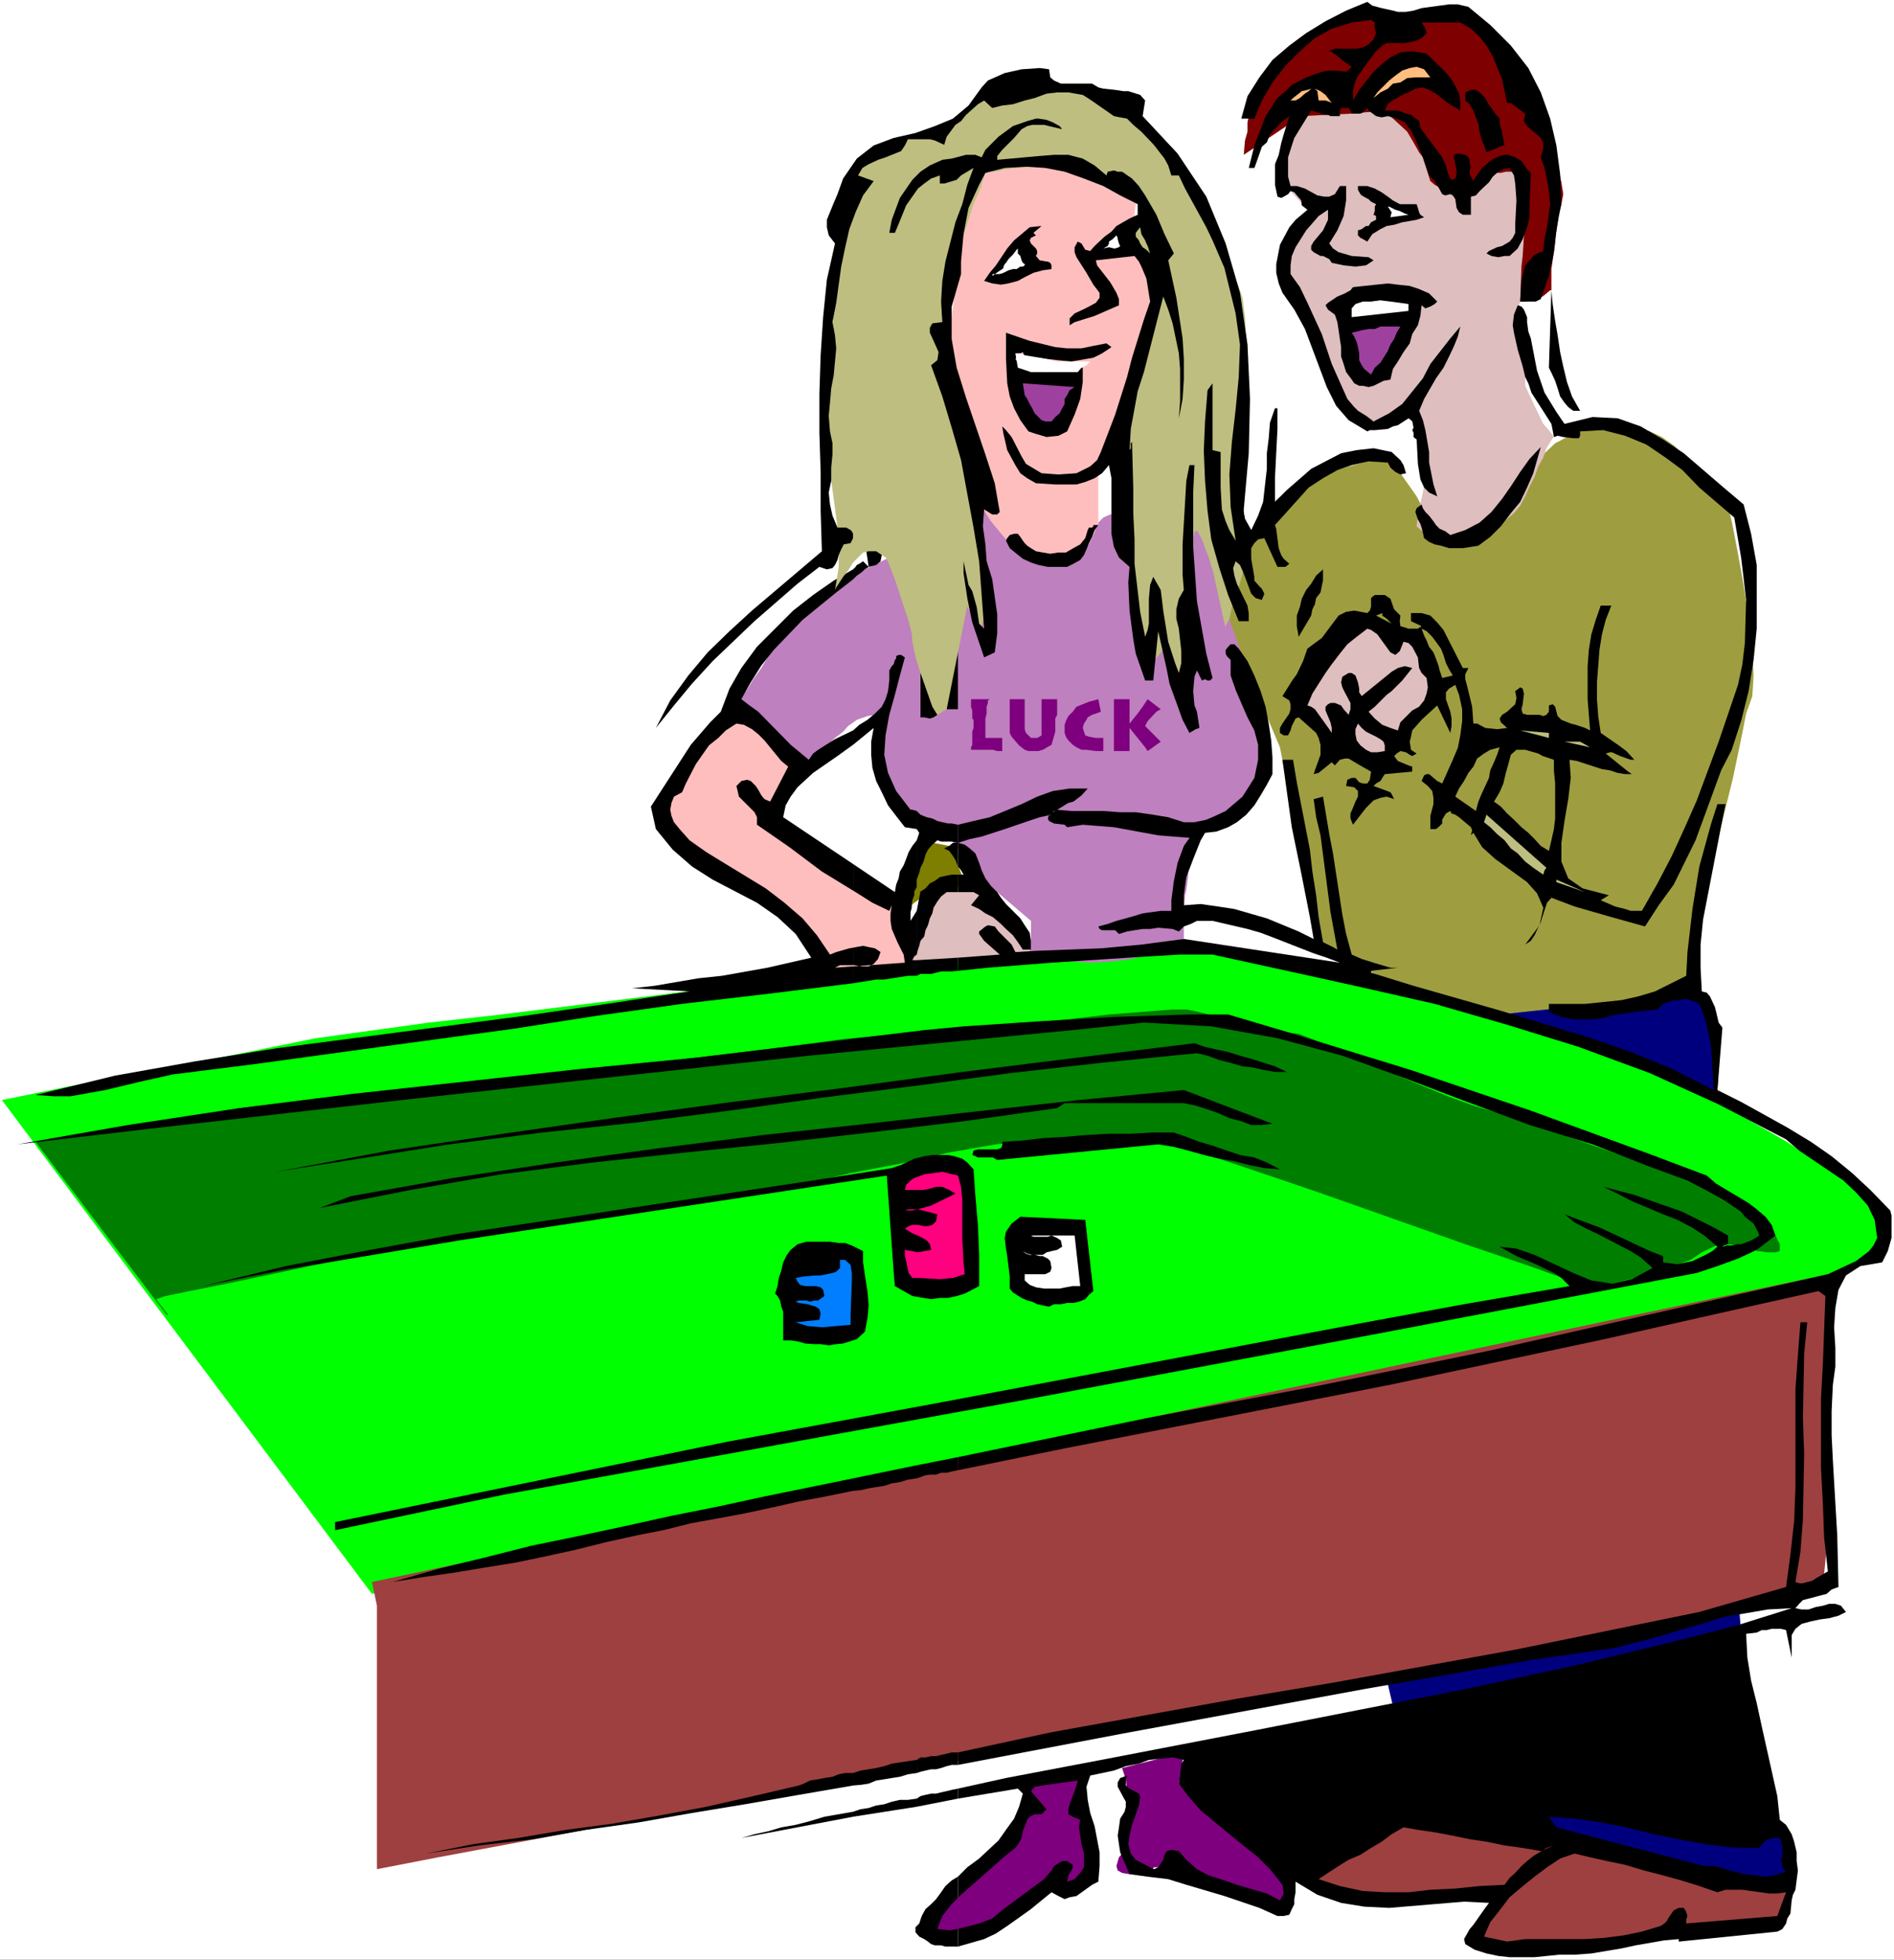 <?xml version="1.0" encoding="UTF-8" standalone="no"?>
<svg
   version="1.0"
   width="129.766mm"
   height="134.209mm"
   id="svg95"
   sodipodi:docname="Craps 2.wmf"
   xmlns:inkscape="http://www.inkscape.org/namespaces/inkscape"
   xmlns:sodipodi="http://sodipodi.sourceforge.net/DTD/sodipodi-0.dtd"
   xmlns="http://www.w3.org/2000/svg"
   xmlns:svg="http://www.w3.org/2000/svg">
  <rect width="100%" height="100%" fill="#333333" stroke="none"/>
  <sodipodi:namedview
     id="namedview95"
     pagecolor="#ffffff"
     bordercolor="#000000"
     borderopacity="0.25"
     inkscape:showpageshadow="2"
     inkscape:pageopacity="0.0"
     inkscape:pagecheckerboard="0"
     inkscape:deskcolor="#d1d1d1"
     inkscape:document-units="mm" />
  <defs
     id="defs1">
    <pattern
       id="WMFhbasepattern"
       patternUnits="userSpaceOnUse"
       width="6"
       height="6"
       x="0"
       y="0" />
  </defs>
  <path
     style="fill:#ffffff;fill-opacity:1;fill-rule:evenodd;stroke:none"
     d="M 0,507.248 H 490.455 V 0 H 0 Z"
     id="path1" />
  <path
     style="fill:#debebe;fill-opacity:1;fill-rule:evenodd;stroke:none"
     d="m 266.317,243.039 -0.323,-0.323 -0.323,-0.646 -0.808,-0.97 -0.646,-0.646 -0.97,-0.97 -0.97,-1.131 -1.131,-0.97 -0.646,-0.323 -0.646,-0.97 -0.323,-1.131 -0.97,-1.293 -0.646,-1.293 -0.97,-1.616 -1.778,-0.808 -1.939,-0.646 -2.747,0.323 h -2.747 l -2.262,0.323 -2.101,0.485 -1.293,0.808 -1.778,0.808 -0.97,0.97 -0.97,0.97 -0.323,1.778 -0.97,0.97 -0.323,1.939 -0.485,2.101 v 2.262 1.778 1.616 1.454 0.646 h -0.485 l -1.778,0.646 -2.586,0.646 -2.101,0.97 -1.293,0.646 0.323,0.323 1.939,0.323 4.848,0.485 5.979,-0.808 5.656,-0.323 5.333,-0.162 5.01,-0.808 3.717,-0.323 3.394,-0.646 1.778,-0.323 h 0.97 z"
     id="path2" />
  <path
     style="fill:#7e7e00;fill-opacity:1;fill-rule:evenodd;stroke:none"
     d="m 238.36,217.507 -4.363,10.827 v 8.726 l 0.323,-0.97 1.454,-1.454 0.97,-0.97 0.97,-0.646 0.97,-0.97 0.97,-0.323 1.454,-0.808 1.616,-0.162 1.778,-0.808 h 1.939 l 1.293,-0.323 h 1.778 0.646 0.323 l -4.686,-10.665 z"
     id="path3" />
  <path
     style="fill:#9e9e40;fill-opacity:1;fill-rule:evenodd;stroke:none"
     d="m 359.398,118.449 -2.747,0.323 -2.586,0.646 -11.15,3.07 -5.818,2.262 -1.616,1.131 -1.293,0.646 -3.717,2.909 -3.394,3.393 -2.262,3.07 -1.454,3.07 -1.939,5.333 -2.101,6.787 -1.293,5.979 v 4.04 l 0.646,3.717 1.616,5.656 2.747,5.656 4.363,7.757 2.747,6.464 1.293,3.07 0.646,3.232 0.808,4.04 1.939,13.412 3.07,15.513 1.293,6.464 1.616,5.009 1.778,2.747 3.394,1.939 2.586,1.778 5.818,3.717 10.342,5.333 8.08,4.04 6.302,2.262 2.424,0.323 9.696,-0.646 5.171,-0.323 5.01,-0.646 8.08,-0.323 h 2.262 l 2.101,-0.323 12.12,-2.747 10.342,-2.747 1.131,-0.323 v -0.97 l 0.323,-2.747 0.323,-4.363 1.616,-10.665 2.262,-10.827 1.778,-4.04 2.262,-9.049 2.747,-11.15 2.424,-11.635 0.97,-5.009 1.616,-4.525 0.323,-5.333 -0.323,-6.949 -0.97,-8.08 -1.293,-8.403 -1.454,-8.08 -1.293,-6.787 -1.293,-5.979 -4.363,-5.494 -6.141,-6.302 -3.394,-3.393 -3.232,-2.262 -3.07,-1.454 -5.494,-0.97 -2.586,-0.323 h -1.939 -2.424 l -4.04,0.323 -5.656,2.747 -1.131,0.646 -1.293,0.646 -2.747,2.586 -1.616,2.424 -1.939,2.424 -2.424,5.009 -0.646,1.939 -2.101,3.717 -1.616,1.454 -1.939,1.616 -5.494,1.293 -2.262,0.323 -1.778,0.646 h -1.293 -1.293 v 0.323 l -2.101,-1.293 -2.262,-1.939 -1.131,-1.293 -1.293,-1.778 -1.939,-3.717 -4.202,-5.979 z"
     id="path4" />
  <path
     style="fill:#7e007e;fill-opacity:1;fill-rule:evenodd;stroke:none"
     d="m 290.556,457.638 0.97,2.909 0.323,3.07 0.323,1.293 0.97,0.97 0.323,1.454 -0.323,0.97 -1.293,2.424 -0.646,2.909 v 5.171 0.323 l -0.323,0.323 -1.131,1.293 -0.646,2.262 0.323,1.131 1.131,0.646 1.939,0.323 1.616,-0.323 h 1.778 l 0.97,-0.646 h 1.454 l 0.485,-0.808 h 1.131 l 0.97,0.485 0.97,0.646 3.394,1.616 1.616,0.323 2.101,1.131 16.483,5.656 h 0.97 1.616 l 3.07,-0.646 1.293,-0.646 h 1.454 l 0.646,-0.808 h 0.323 l -1.293,-4.04 -1.778,-3.232 -1.293,-1.778 -1.939,-1.939 -2.424,-1.939 -4.686,-3.878 -8.726,-5.656 -1.778,-2.101 -1.939,-1.293 -3.717,-3.555 1.293,-8.08 z"
     id="path5" />
  <path
     style="fill:#00007e;fill-opacity:1;fill-rule:evenodd;stroke:none"
     d="m 388.324,262.592 49.773,-5.333 h 0.162 l 2.424,3.07 1.616,2.586 1.454,3.393 0.97,4.363 0.323,5.333 -0.323,6.141 v 10.988 l 0.323,18.26 0.97,22.462 1.454,24.562 0.97,23.431 1.939,34.743 2.747,33.289 2.101,11.796 0.646,3.555 0.646,3.393 0.97,5.009 0.323,0.646 0.323,0.485 -0.323,0.97 h -0.97 -1.616 l -6.787,-1.454 -5.333,-1.293 -5.656,-0.97 -5.818,-1.293 -11.797,-2.101 -9.696,-1.293 -3.717,-0.323 h -3.07 l -1.939,0.97 -1.778,1.293 -0.97,2.424 v 2.262 l 0.323,0.323 h -1.293 l -0.646,0.485 -4.04,-0.485 -20.846,-4.363 -4.686,-0.646 -7.434,-1.616 -2.101,-0.646 h -0.485 l 1.939,-7.433 5.333,-0.646 -5.333,-22.947 -15.514,-180.825 z"
     id="path6" />
  <path
     style="fill:#00ff00;fill-opacity:1;fill-rule:evenodd;stroke:none"
     d="M 0.485,284.731 96.313,412.553 l 55.429,-13.089 170.326,-33.773 131.057,-29.734 9.696,-2.424 9.211,-3.07 8.242,-2.747 5.818,-3.232 2.747,-3.07 -0.485,-3.07 -0.97,-2.586 -1.293,-2.747 -1.293,-2.101 -1.778,-1.616 -2.424,-2.101 -1.616,-1.131 -16.806,-10.827 -8.726,-5.009 -9.05,-5.009 -9.05,-5.171 -8.726,-4.04 -8.726,-3.717 -8.403,-3.07 -8.08,-2.586 -15.514,-4.363 -13.413,-2.747 -5.656,-0.97 -24.24,-6.787 -5.979,-1.616 -11.15,-2.262 -4.686,-0.808 -4.363,-0.323 h -16.968 -4.202 l -0.646,0.323 h -1.131 l -12.12,1.454 -13.09,0.646 h -7.434 -14.706 l -8.403,0.646 -9.05,0.646 -25.856,2.747 -7.434,0.97 -5.979,0.97 -8.888,1.131 -50.742,6.302 -18.746,2.101 -29.25,4.04 -21.493,4.363 -12.12,2.262 -13.09,2.747 -13.09,2.262 z"
     id="path7" />
  <path
     style="fill:#9e4040;fill-opacity:1;fill-rule:evenodd;stroke:none"
     d="m 97.606,415.623 v 68.193 l 15.837,-3.07 41.531,-7.757 59.63,-10.988 67.71,-12.604 68.357,-13.089 60.115,-11.312 42.662,-8.403 17.453,-4.04 1.454,-5.171 0.97,-9.696 0.323,-13.412 0.323,-14.867 -0.323,-14.705 v -12.443 l -0.323,-9.049 v -3.393 L 96.313,409.482 Z"
     id="path8" />
  <path
     style="fill:#be80be;fill-opacity:1;fill-rule:evenodd;stroke:none"
     d="m 306.555,243.039 v -0.646 -6.625 l 0.323,-4.04 0.323,-1.293 0.485,-3.717 v -6.787 -2.747 l 0.646,-0.646 2.909,-1.616 2.424,-1.131 4.363,-2.586 2.747,-2.424 0.97,-1.616 1.293,-1.616 1.454,-2.424 1.939,-2.747 2.101,-5.009 0.646,-2.424 -0.323,-1.939 -1.131,-2.586 -2.909,-9.211 -1.454,-5.009 -3.394,-9.373 -1.939,-5.494 -0.646,-1.616 -1.939,-5.656 -0.485,-3.07 -1.293,-5.979 -0.323,-1.778 v -0.646 l -4.04,-4.04 -6.787,-1.616 -3.878,-0.485 -4.525,-0.97 -3.555,-0.323 h -3.07 l -1.778,0.808 -0.97,0.97 -1.939,2.262 -0.808,1.293 -2.909,4.201 -1.293,1.293 -4.04,1.293 h -3.717 l -2.101,-0.646 -1.616,-0.646 -1.454,-1.293 -5.656,-6.787 -0.646,-0.97 v -0.646 l -0.646,-1.454 -1.293,-0.646 h -1.454 l -2.262,0.323 -3.07,1.454 -3.07,1.293 -4.04,1.939 -1.293,0.97 -2.101,1.131 -1.939,1.293 -3.394,1.616 -4.363,2.424 -5.01,2.424 -8.08,4.686 -6.464,3.878 -4.363,3.717 -2.909,4.04 -5.656,9.534 -2.101,2.909 -1.616,2.747 -1.131,1.616 -0.323,0.808 v 0.323 l 1.454,2.262 1.293,1.778 3.232,5.009 2.424,3.07 1.293,1.293 2.424,2.586 2.424,2.101 h 0.97 0.646 l 0.646,-1.293 3.394,-3.393 1.939,-1.778 2.101,-1.939 2.101,-1.616 1.293,-1.454 2.262,-1.616 2.747,-0.97 2.262,-0.323 h 2.101 l -0.646,0.97 v 0.97 l -0.646,0.97 v 1.778 1.616 l 0.646,5.333 2.262,6.141 3.394,7.433 1.131,1.939 8.888,2.424 10.827,13.089 3.394,3.232 8.726,7.433 v 7.433 h -0.323 v 0.323 l 0.323,0.646 1.293,0.808 4.363,0.97 9.696,0.646 5.818,-0.323 5.01,-0.646 4.04,-1.131 3.717,-0.97 4.363,-2.262 0.97,-0.808 z"
     id="path9" />
  <path
     style="fill:#000000;fill-opacity:1;fill-rule:evenodd;stroke:none"
     d="m 248.056,485.755 v 18.099 l 6.787,-1.939 3.07,-1.454 2.909,-1.939 6.141,-4.363 2.747,-2.262 2.586,-2.101 1.778,0.97 1.616,0.808 1.293,-0.485 1.778,-0.323 4.04,-2.909 1.616,-0.808 0.323,-4.04 v -3.555 l -1.293,-6.787 -1.131,-3.393 -0.646,-3.393 -0.323,-3.393 0.97,-2.909 3.07,-0.646 3.07,-0.646 3.07,-1.131 3.394,-0.646 2.586,-0.97 6.141,-0.646 2.909,0.646 -0.646,0.97 -0.646,5.171 2.424,3.232 3.232,3.717 7.434,6.141 7.434,5.979 3.07,3.07 3.232,4.04 0.323,2.262 -0.323,0.646 -0.646,1.131 -3.394,-1.778 -7.757,-2.262 -3.232,-1.131 -4.04,-1.293 -3.07,-1.616 -2.747,-2.424 -1.939,-2.262 -1.939,-0.323 -1.131,0.323 -0.646,0.97 -0.323,1.293 -1.293,1.939 -1.131,0.485 -1.616,-0.808 -3.07,-1.616 -1.293,-1.616 -0.646,-2.424 0.323,-2.262 0.646,-2.747 1.778,-5.009 0.323,-2.424 -0.323,-0.646 -1.778,-0.97 -0.646,-0.323 -0.97,-0.808 v -0.485 -1.131 l 0.323,-0.97 -1.778,0.646 -0.646,1.131 v 1.131 l 2.101,3.878 v 1.293 l -0.323,1.293 -1.131,1.778 -0.323,2.262 -0.323,2.101 0.323,2.262 0.323,2.101 0.808,1.939 1.616,3.717 4.686,0.646 5.333,0.646 4.686,1.454 9.858,2.909 9.05,3.07 4.686,2.101 h 1.616 l 1.454,-0.323 0.646,-1.454 0.646,-1.293 v -1.293 l 0.323,-1.778 v -2.747 l 5.656,3.393 6.141,2.101 5.979,0.97 6.464,0.323 19.392,-1.616 6.464,0.323 -0.97,1.293 -3.07,4.363 -0.97,1.131 -1.454,2.586 0.323,1.293 2.424,1.454 3.07,0.97 3.07,0.646 2.909,0.323 h 6.464 l 6.302,-0.646 h 4.04 l 4.363,-0.323 7.757,-1.293 3.717,-0.808 7.434,-1.293 3.717,-0.323 v 0.646 l 25.533,-2.586 1.293,-0.646 0.97,-1.454 0.323,-1.293 0.808,-1.293 0.323,-3.394 0.323,-1.454 0.646,-1.293 0.646,-5.009 -0.323,-2.424 v -2.262 l -0.646,-2.747 -0.646,-1.939 -1.454,-2.424 -1.616,-1.293 -0.646,-6.141 -4.04,-18.099 -1.293,-5.979 -1.454,-5.817 -0.97,-5.979 -0.323,-6.141 2.747,-0.323 1.293,-0.646 h 1.293 l 1.293,-0.323 h 2.424 l 1.293,0.323 1.454,7.11 v -2.424 -3.393 l 0.97,-1.616 1.616,-1.293 2.424,-0.646 2.262,-0.485 2.424,-0.323 2.424,-0.646 1.939,-0.97 -1.293,-1.616 -1.454,-0.485 h -1.616 l -1.616,0.485 -1.778,0.323 -1.939,0.646 h -1.778 l -1.616,-0.323 0.97,-1.131 0.97,-0.97 6.141,-1.616 1.293,-1.131 1.778,-0.646 -0.323,-13.412 -1.131,-19.391 -0.323,-6.464 v -6.302 l 0.323,-6.787 0.646,-4.686 v -4.848 l -0.323,-5.333 0.323,-5.009 0.808,-4.686 1.939,-3.717 3.717,-2.424 5.656,-0.97 1.454,-2.909 0.97,-3.393 v -3.717 -2.101 l -0.323,-1.293 -5.171,-5.333 -4.686,-4.363 -5.333,-4.363 -5.333,-3.717 -6.141,-3.717 -11.958,-6.625 -6.141,-3.07 1.293,-16.16 -0.97,-1.293 -0.646,-2.747 -0.323,-1.293 -1.293,-2.747 -0.808,-0.97 -1.293,-0.323 -0.323,-6.141 v -5.979 l 0.646,-6.464 4.686,-24.239 1.131,-5.656 h -2.101 l -1.616,5.009 -3.07,11.15 -1.778,10.988 -1.293,11.15 -0.323,6.141 -8.08,4.04 -4.363,1.293 -4.363,0.97 -9.373,0.97 h -9.373 v 2.101 l 3.232,1.293 3.394,0.646 h 3.717 l 3.394,-0.323 3.717,-0.97 7.11,-0.97 3.555,-0.323 1.454,-1.454 2.747,-0.97 h 1.616 l 1.293,-0.323 1.454,0.323 2.262,0.97 0.97,2.424 0.97,3.07 1.131,5.656 0.323,5.656 0.323,5.494 -10.827,-5.494 -10.666,-4.363 -11.15,-3.878 -22.462,-6.787 -22.624,-6.464 -10.989,-3.393 v -0.485 l 6.949,-0.808 h -1.939 l -4.363,-1.293 -3.07,-0.97 -2.586,-1.131 -1.454,-5.333 -0.97,-5.009 -2.424,-15.836 -0.97,-5.009 -1.616,-9.696 -2.424,0.646 0.646,4.686 1.131,4.686 0.646,5.009 1.939,14.867 1.778,9.696 -1.131,-0.646 -2.586,-1.293 -1.131,-6.464 -0.646,-5.656 -0.97,-6.141 -0.646,-5.656 -3.394,-17.452 -0.97,-5.817 h -2.747 l 0.808,5.817 1.616,11.635 2.424,11.796 2.262,11.473 0.97,5.656 -3.878,-1.939 -8.242,-3.393 -8.403,-2.424 -4.202,-0.646 -4.525,-0.646 -4.363,0.323 v -2.586 l 0.323,-2.424 0.323,-2.262 1.778,-4.686 1.939,-4.848 1.131,-1.939 2.909,-0.323 3.07,-1.131 2.262,-1.293 2.424,-1.939 2.101,-2.424 1.616,-2.586 1.616,-2.747 1.454,-2.747 v -4.363 l -0.323,-4.363 -0.646,-4.363 -0.808,-4.363 -1.293,-4.04 -1.616,-4.04 -1.778,-3.717 -2.262,-3.232 -1.131,-1.131 h -0.97 l -0.646,0.646 -0.646,0.808 v 0.97 l 0.323,0.646 0.97,0.97 v 4.04 l 1.293,3.717 1.454,3.393 1.616,3.717 1.778,3.393 0.97,3.717 v 3.878 l -0.97,4.686 -3.07,4.848 -4.363,3.717 -2.747,1.293 -2.262,0.97 -3.07,0.646 h -2.747 l -4.04,-1.293 -3.878,-0.646 -4.525,-0.646 h -4.04 l -4.363,-0.323 h -8.242 l -3.717,-0.323 2.909,-1.778 1.293,-0.323 2.101,-1.616 1.616,-1.778 h -4.686 l -4.363,0.646 -4.04,1.454 -4.04,1.939 -8.242,3.393 -4.202,0.97 -4.04,0.97 v 4.686 l 3.07,-0.97 3.07,-0.646 5.979,-1.939 6.141,-2.101 2.909,-0.97 3.07,-0.646 v -0.646 l 0.97,-0.323 h 0.485 -0.808 l -0.646,0.323 v 0.646 h -0.646 l -0.323,0.97 0.323,0.646 1.293,0.646 2.747,0.323 0.646,0.646 4.04,-0.646 4.04,0.323 4.04,0.323 11.474,2.101 4.04,0.323 4.04,0.323 -1.454,2.101 -1.616,4.363 -0.97,4.686 -0.646,5.009 v 2.747 h -2.747 l -4.686,0.646 -2.101,0.646 -2.262,0.646 -2.424,0.646 -2.262,0.808 -2.424,0.646 0.323,0.646 0.646,0.323 h 0.646 1.131 1.616 l 0.97,0.97 2.101,-0.646 1.939,-0.323 2.101,-0.323 h 1.939 l 2.101,-0.323 3.717,0.323 1.616,0.646 1.293,-1.293 1.778,-0.646 1.616,-0.808 h 4.04 l 9.05,2.101 3.394,0.97 3.394,1.293 10.342,4.04 3.394,1.131 3.394,1.293 -40.4,-6.141 -10.989,1.454 -10.504,0.97 -16.806,0.646 -5.333,0.323 -0.97,-1.939 -1.778,-1.778 -1.616,-1.616 -0.97,-1.293 -1.778,-0.323 -0.646,0.323 -1.616,1.293 v 0.646 l 1.293,1.778 4.04,3.555 -10.827,0.808 v 3.393 l 7.757,-0.808 16.483,-1.293 24.886,-1.616 8.403,-0.485 h 8.403 l 19.23,4.201 19.069,4.201 19.23,4.363 19.069,5.494 18.261,5.656 18.422,6.787 17.776,8.08 17.453,9.049 3.394,2.909 11.474,7.757 3.232,3.07 3.07,3.393 1.778,3.717 0.646,4.686 -0.97,1.939 -1.131,1.454 -3.394,2.586 -7.272,3.393 -88.072,19.876 -44.117,9.049 -44.602,8.403 -48.48,10.019 v 3.393 l 27.634,-5.656 84.355,-16.483 55.429,-11.796 27.957,-6.302 27.472,-6.141 1.778,1.293 -0.646,17.452 -0.485,8.888 v 18.422 l 0.485,9.049 0.323,8.726 0.97,8.726 -3.07,1.778 -0.97,0.646 -2.424,0.646 h -0.97 l -0.97,-0.323 1.293,-7.757 0.646,-8.403 0.323,-17.129 -0.323,-9.049 0.323,-16.806 0.808,-8.08 h -1.778 l -0.646,8.403 -0.646,9.049 v 8.403 8.726 8.403 l -0.323,8.403 -0.97,8.726 -1.131,8.403 -22.462,6.464 -47.349,9.696 -48.157,8.726 -24.24,4.04 -48.318,8.726 -23.917,5.171 v 3.232 l 42.501,-8.08 63.186,-11.635 21.493,-3.717 21.17,-3.717 21.493,-3.07 11.312,-2.909 5.818,-1.778 5.656,-1.616 5.656,-1.778 5.818,-0.97 5.656,-0.97 6.141,-0.323 -13.898,4.363 -13.736,3.555 -27.957,6.787 -28.442,6.141 -28.926,5.656 -25.533,5.009 -38.622,7.433 -26.341,5.009 -12.443,2.747 v 2.586 l 15.514,-2.586 1.293,1.293 -0.97,3.393 -1.293,3.07 -2.101,2.909 -1.939,2.747 -5.01,4.686 -3.07,2.262 z"
     id="path10" />
  <path
     style="fill:#000000;fill-opacity:1;fill-rule:evenodd;stroke:none"
     d="m 248.056,226.395 v 4.525 h 1.454 1.293 1.293 l 1.454,0.808 -2.101,2.586 2.101,0.97 1.616,1.131 1.939,0.97 2.101,1.778 1.293,1.293 1.778,1.616 1.293,1.778 1.293,1.939 h 2.101 v -2.262 l -0.323,-2.101 -1.293,-1.939 -1.131,-1.778 -1.939,-1.939 -1.778,-1.778 -1.293,-1.616 -0.97,-1.454 -1.616,-1.616 -1.454,-1.939 -0.97,-2.101 -0.646,-1.939 -0.97,-2.424 -1.454,-1.293 -1.293,-0.97 -1.778,-0.485 v 6.141 l 0.808,0.97 0.646,1.131 h -0.646 z"
     id="path11" />
  <path
     style="fill:#000000;fill-opacity:1;fill-rule:evenodd;stroke:none"
     d="m 248.056,163.373 v 1.454 -0.646 z"
     id="path12" />
  <path
     style="fill:#000000;fill-opacity:1;fill-rule:evenodd;stroke:none"
     d="m 248.056,164.827 v -1.454 z"
     id="path13" />
  <path
     style="fill:#000000;fill-opacity:1;fill-rule:evenodd;stroke:none"
     d="m 248.056,218.154 v -4.686 l -1.616,-0.323 h -0.97 l -1.454,-0.323 -1.293,-0.323 -1.293,-0.646 -1.454,-0.323 -1.616,-0.646 -0.97,-0.97 v 4.686 l 0.646,0.97 -0.323,0.97 -0.323,0.97 v 12.12 -1.939 l 0.646,-1.778 0.323,-1.293 0.808,-1.616 0.485,-1.778 0.646,-1.293 1.131,-1.293 1.293,-1.131 0.97,0.323 h 1.131 1.616 z"
     id="path14" />
  <path
     style="fill:#000000;fill-opacity:1;fill-rule:evenodd;stroke:none"
     d="m 248.056,224.294 v -6.141 h -1.293 l -0.97,0.808 -1.293,0.646 1.293,0.646 0.97,1.293 0.646,1.131 z"
     id="path15" />
  <path
     style="fill:#000000;fill-opacity:1;fill-rule:evenodd;stroke:none"
     d="m 248.056,230.92 v -4.525 h -1.616 l -1.616,0.323 -1.454,0.323 -1.293,0.97 -1.293,0.646 -1.131,1.293 -1.293,0.808 -0.323,1.616 -0.646,3.393 v 11.312 l 0.323,-1.293 0.323,-0.97 0.323,-1.293 0.97,-1.131 0.323,-1.616 0.646,-1.293 0.485,-1.778 0.646,-1.293 0.323,-1.454 0.97,-1.616 0.97,-1.293 1.454,-1.131 h 0.646 0.646 0.646 z"
     id="path16" />
  <path
     style="fill:#000000;fill-opacity:1;fill-rule:evenodd;stroke:none"
     d="m 248.056,251.281 v -3.393 l -10.666,0.646 v 4.04 l 0.97,-0.485 h 1.293 1.454 l 1.293,-0.323 1.293,-0.323 h 1.454 1.293 z"
     id="path17" />
  <path
     style="fill:#000000;fill-opacity:1;fill-rule:evenodd;stroke:none"
     d="m 248.056,380.557 v -3.393 l -10.666,2.101 v 3.393 l 0.97,-0.323 1.293,-0.485 1.454,-0.162 h 1.293 l 1.293,-0.485 h 1.454 l 1.293,-0.323 z"
     id="path18" />
  <path
     style="fill:#000000;fill-opacity:1;fill-rule:evenodd;stroke:none"
     d="m 248.056,456.83 v -3.232 h -1.616 l -1.293,0.323 -1.454,0.323 -1.293,0.323 h -1.293 l -1.454,0.323 h -1.293 l -0.97,0.646 v 3.393 l 0.97,-0.323 1.293,-0.323 1.454,-0.323 h 1.293 l 1.293,-0.323 1.454,-0.485 1.293,-0.323 z"
     id="path19" />
  <path
     style="fill:#000000;fill-opacity:1;fill-rule:evenodd;stroke:none"
     d="m 248.056,465.556 v -2.586 l -1.616,0.323 -1.293,0.323 -1.454,0.323 -1.293,0.323 h -1.293 l -1.454,0.323 -1.293,0.323 -0.97,0.646 v 2.101 z"
     id="path20" />
  <path
     style="fill:#000000;fill-opacity:1;fill-rule:evenodd;stroke:none"
     d="m 248.056,503.854 v -18.099 l -1.616,0.97 -1.616,1.454 -1.131,1.616 -1.293,1.778 -1.293,1.293 -1.454,1.293 -0.97,1.778 -0.646,1.939 -0.97,0.97 v 0.808 0.485 l 0.97,1.131 0.646,0.323 0.646,0.323 0.97,0.646 0.808,0.646 0.97,0.323 h 0.97 0.646 l 1.131,0.323 h 1.616 z"
     id="path21" />
  <path
     style="fill:#000000;fill-opacity:1;fill-rule:evenodd;stroke:none"
     d="m 237.39,214.599 v -4.686 l -1.131,-0.323 h -0.485 l -3.717,-4.848 -2.101,-4.686 -0.97,-4.686 0.323,-5.009 0.97,-5.333 1.454,-5.171 1.293,-5.009 1.293,-4.686 -0.97,-0.646 h -0.646 l -0.646,0.323 v 0.646 l -0.323,0.323 -0.323,1.131 -0.485,0.485 -0.646,1.131 v 2.586 l -0.323,2.747 -0.646,2.101 -0.97,1.939 -1.778,1.778 -1.939,1.616 -2.101,1.293 -1.616,1.454 v 3.717 l 5.333,-4.363 -0.646,3.555 v 3.393 l 0.323,3.393 0.97,3.393 1.454,2.909 1.616,3.393 2.101,2.747 2.262,2.909 z"
     id="path22" />
  <path
     style="fill:#000000;fill-opacity:1;fill-rule:evenodd;stroke:none"
     d="m 237.39,229.627 v -12.12 l -1.131,1.454 -0.97,1.616 -0.646,1.778 -0.646,1.616 -0.97,1.616 -0.323,1.778 -0.646,1.616 -0.323,1.939 -10.827,-7.272 v 30.865 l 1.939,-0.323 2.101,-0.323 1.939,-0.323 h 2.101 l 1.939,-0.323 2.101,-0.323 2.101,-0.323 h 2.262 v -4.04 h -1.131 l 0.485,-0.97 0.646,-0.485 v -11.312 l -1.616,2.586 v -1.293 -0.97 l 0.323,-1.131 v -0.97 l 0.162,-0.97 0.485,-1.293 v -0.97 z"
     id="path23" />
  <path
     style="fill:#000000;fill-opacity:1;fill-rule:evenodd;stroke:none"
     d="m 237.39,382.658 v -3.393 l -16.483,3.393 v 3.232 l 1.939,-0.162 2.101,-0.485 1.939,-0.323 2.101,-0.323 1.939,-0.646 2.101,-0.323 2.101,-0.646 z"
     id="path24" />
  <path
     style="fill:#000000;fill-opacity:1;fill-rule:evenodd;stroke:none"
     d="m 237.39,458.931 v -3.393 l -2.262,0.323 -2.101,0.323 -2.101,0.323 -1.939,0.646 -2.101,0.485 -1.939,0.323 -2.101,0.323 -1.939,0.646 v 3.232 l 1.939,-0.162 2.101,-0.323 1.939,-0.808 2.101,-0.323 1.939,-0.323 2.101,-0.323 2.101,-0.646 z"
     id="path25" />
  <path
     style="fill:#000000;fill-opacity:1;fill-rule:evenodd;stroke:none"
     d="m 237.39,467.657 v -2.101 l -2.262,0.323 h -2.101 l -2.101,0.485 -1.939,0.646 -2.101,0.323 -1.939,0.646 -2.101,0.323 -1.939,0.646 v 1.293 z"
     id="path26" />
  <path
     style="fill:#000000;fill-opacity:1;fill-rule:evenodd;stroke:none"
     d="m 220.907,147.375 v 2.586 l 0.97,-0.97 0.97,-0.646 1.131,-0.97 0.97,-0.646 -1.454,-1.454 -0.97,0.646 -0.646,0.323 -0.323,0.485 z"
     id="path27" />
  <path
     style="fill:#000000;fill-opacity:1;fill-rule:evenodd;stroke:none"
     d="m 220.907,149.96 v -2.586 l -5.01,2.909 -5.333,3.717 -5.171,4.04 -4.686,4.686 -4.686,4.686 -4.04,5.494 -3.07,5.333 -2.262,5.979 -2.747,2.747 -5.01,5.817 -10.342,15.998 1.293,5.817 4.363,5.333 5.01,4.363 5.333,3.393 11.474,5.979 5.333,3.717 4.686,4.363 4.04,6.141 -11.312,2.586 -11.797,2.101 -6.141,0.646 -11.312,1.939 -5.818,0.646 14.867,0.808 -21.493,3.232 -21.17,3.07 -64.155,8.403 -21.17,3.393 -20.846,3.717 -20.523,5.009 4.686,0.323 h 4.363 l 9.05,-1.616 8.726,-2.101 4.363,-0.97 4.363,-0.97 21.816,-2.747 22.301,-3.07 43.955,-5.979 21.816,-3.393 21.978,-3.07 22.139,-2.586 22.139,-2.747 v -30.865 l -18.099,-12.12 0.646,-3.07 1.293,-2.262 1.778,-2.424 4.04,-3.717 6.302,-4.363 4.04,-2.909 v -3.717 l -4.686,2.262 -4.363,2.747 -1.293,0.97 -1.131,1.616 -4.686,-3.878 -8.403,-8.565 -2.262,-1.616 -2.101,-1.616 2.424,-4.363 2.747,-4.363 3.232,-4.04 7.434,-7.757 8.726,-7.11 z"
     id="path28" />
  <path
     style="fill:#000000;fill-opacity:1;fill-rule:evenodd;stroke:none"
     d="m 220.907,385.889 v -3.232 l -22.947,4.686 -11.958,2.586 -12.12,2.424 -12.443,2.747 -12.12,2.586 -11.797,2.424 -12.12,3.07 -11.958,2.909 -11.797,3.393 8.08,-1.293 7.918,-1.131 7.757,-1.293 8.08,-1.293 7.757,-1.616 8.08,-1.778 7.757,-1.939 8.08,-1.778 6.626,-1.293 7.11,-1.778 7.11,-1.293 6.949,-1.293 6.787,-1.454 7.11,-1.616 6.949,-1.293 z"
     id="path29" />
  <path
     style="fill:#000000;fill-opacity:1;fill-rule:evenodd;stroke:none"
     d="m 220.907,462.162 v -3.232 h -2.101 l -1.616,0.323 -1.616,0.646 -2.101,0.323 -1.616,0.323 -2.101,0.323 -1.616,0.808 -1.293,0.485 -11.797,2.747 -12.12,2.747 -12.12,2.262 -12.12,2.101 -12.12,1.616 -12.443,2.101 -11.635,1.616 -12.12,2.424 13.736,-2.101 13.898,-1.616 13.736,-2.424 13.736,-1.939 13.736,-2.424 13.736,-2.262 13.898,-2.424 z"
     id="path30" />
  <path
     style="fill:#000000;fill-opacity:1;fill-rule:evenodd;stroke:none"
     d="m 220.907,470.242 v -1.293 l -3.717,0.646 -3.717,0.646 -3.717,1.131 -3.717,0.97 -3.717,0.646 -3.232,0.97 -3.717,0.808 -3.394,0.97 z"
     id="path31" />
  <path
     style="fill:#000000;fill-opacity:1;fill-rule:evenodd;stroke:none"
     d="m 248.056,163.373 v -0.646 0.323 z"
     id="path32" />
  <path
     style="fill:#000000;fill-opacity:1;fill-rule:evenodd;stroke:none"
     d="m 228.017,135.902 2.586,5.333 2.747,5.817 1.778,5.979 1.616,6.302 0.97,6.464 0.646,6.625 v 6.464 6.787 h 0.97 l 1.454,0.323 0.97,-0.323 0.97,-0.646 -0.323,-3.717 -1.616,-11.15 -0.485,-3.717 v -3.717 l 0.808,-3.717 1.616,-3.717 1.293,14.22 v 3.393 l 0.808,7.272 0.323,3.393 h 2.909 v -18.745 l -0.323,0.646 h -0.323 l -1.293,-5.656 -0.646,-5.817 -1.454,-5.656 -1.293,-5.656 -1.616,-1.454 -1.454,-3.07 V 136.548 l -0.485,-1.293 -0.808,-0.97 -0.97,-0.808 -1.616,0.485 0.97,2.262 0.97,2.747 0.646,5.333 0.323,2.747 -0.323,8.241 -2.101,-6.625 -2.262,-5.979 -2.586,-6.141 -2.424,-5.979 -2.424,-2.424 -1.616,-2.262 -0.97,-3.07 -0.485,-3.07 -0.162,-6.625 -0.485,-3.393 -0.646,-2.747 -0.97,-0.323 -0.646,0.323 -0.97,1.293 0.323,1.131 v 1.293 l -0.323,2.747 -0.808,0.97 0.323,0.97 0.485,0.646 1.293,0.97 0.323,3.717 0.97,7.757 2.747,18.26 1.939,-0.485 1.131,-0.97 0.323,-1.616 v -1.454 l -0.97,-3.717 v -1.616 z"
     id="path33" />
  <path
     style="fill:#000000;fill-opacity:1;fill-rule:evenodd;stroke:none"
     d="m 308.009,461.678 7.757,5.656 10.019,8.403 3.07,3.07 5.979,6.949 2.262,-2.424 6.141,-3.555 3.394,-1.616 6.302,-3.393 6.464,-3.717 -2.424,-0.323 -1.939,-0.808 -3.07,-1.616 -0.97,-0.646 1.616,-2.747 0.323,-1.616 0.323,-1.293 0.808,-6.464 1.293,-0.97 1.616,-0.646 0.97,-0.808 h 0.646 l 1.131,0.485 0.646,0.646 v -1.454 -4.363 l 0.323,-2.262 0.323,-1.131 0.97,0.808 0.646,0.97 1.131,2.262 0.323,3.717 0.646,1.454 3.394,1.293 4.04,1.293 12.766,3.393 4.363,1.454 3.717,1.939 3.394,2.747 -0.646,0.97 -1.131,0.646 -2.262,0.323 -8.08,-3.393 -12.443,-3.232 -12.443,-2.101 -1.454,5.979 18.584,4.686 14.706,3.07 5.171,0.97 0.97,-0.97 v -0.646 -0.97 l -0.808,-2.747 v -0.97 l 0.485,-0.97 0.97,-1.131 0.97,-0.97 0.97,-0.323 1.778,0.323 -0.323,-3.555 -0.323,-6.787 v -6.464 l 0.323,-3.393 0.323,-2.909 0.646,-3.07 1.939,-2.747 2.101,29.572 5.656,0.323 5.333,1.131 5.818,0.97 22.462,5.009 5.818,1.293 v -1.939 l 0.97,-0.646 h 1.616 1.454 1.293 l -1.939,-11.796 -5.818,-35.713 -34.582,9.211 -34.582,7.757 -35.39,6.625 -35.229,6.464 -0.646,3.717 -0.323,0.646 -0.323,1.616 z"
     id="path34" />
  <path
     style="fill:#7e0000;fill-opacity:1;fill-rule:evenodd;stroke:none"
     d="m 336.936,30.057 -14.867,10.019 0.323,-3.717 0.646,-2.262 v -2.424 l 0.97,-4.363 1.454,-2.424 1.939,-3.232 1.454,-1.616 1.293,-2.424 2.747,-3.393 2.909,-2.747 4.686,-2.909 2.747,-1.454 2.424,-1.616 4.686,-2.101 3.717,-0.646 0.97,0.323 4.363,2.101 1.616,0.646 0.323,-0.323 V 5.171 4.525 l 1.293,-0.485 2.101,-0.323 h 3.394 l 5.656,-0.646 2.101,-0.323 h 2.262 l 0.97,0.323 1.778,1.454 0.646,0.97 3.717,2.586 1.616,1.778 5.171,8.726 0.97,1.616 1.939,3.07 2.101,2.101 0.646,0.97 1.293,3.07 0.646,1.939 0.323,2.101 3.07,7.918 1.293,5.817 0.485,3.07 -0.485,2.586 -0.97,3.07 -0.646,7.11 -0.97,6.625 v 5.494 h -0.323 l -1.939,1.616 -1.454,0.323 -1.454,0.646 -1.616,0.323 h -1.293 l -2.747,-0.646 -6.302,-1.616 -3.394,-1.454 -3.394,-1.616 -2.909,-2.101 -2.424,-2.262 -0.97,-2.747 -1.454,-3.393 -3.555,-12.443 -1.454,-4.04 -1.616,-6.302 -12.443,-8.08 z"
     id="path35" />
  <path
     style="fill:#debebe;fill-opacity:1;fill-rule:evenodd;stroke:none"
     d="m 336.936,30.057 -0.323,0.646 -0.323,1.293 -0.808,2.101 -0.646,2.747 -0.97,2.586 -1.454,4.686 -0.323,2.424 v 0.646 l 0.323,0.646 1.778,1.616 4.363,4.848 -5.333,13.089 0.323,1.939 1.293,5.817 1.454,3.555 3.555,7.11 0.646,1.939 2.747,5.817 0.646,1.616 1.293,3.07 2.747,3.717 1.778,3.717 0.97,1.616 1.939,1.454 0.646,0.323 11.474,-0.808 v -0.323 l 0.646,-1.293 0.646,-0.646 h 0.808 l 0.646,0.646 0.646,1.616 v 1.778 l 0.97,3.717 0.323,2.747 v 2.262 2.909 l -0.97,5.817 -0.97,4.363 -0.323,1.616 -0.323,2.747 2.586,2.262 3.07,1.778 1.939,0.646 2.424,0.323 2.262,-0.323 2.424,-0.97 3.07,-1.454 2.586,-1.616 4.848,-4.04 1.616,-1.939 1.293,-2.424 1.131,-2.586 1.293,-2.424 0.97,-2.747 1.293,-2.262 0.808,-2.424 1.616,-2.586 0.323,-0.323 -1.293,-1.778 -1.454,-1.616 -2.262,-4.686 -2.424,-5.171 v -2.262 l -0.97,-5.333 -0.97,-7.433 V 80.151 l 0.646,-2.101 0.323,-9.049 0.323,-2.747 0.323,-5.009 v -1.939 l 0.323,-0.808 v -1.616 l 0.808,-4.04 0.323,-1.616 v -2.424 -1.616 l -0.646,-1.454 -1.131,-0.97 -1.616,-0.323 h -2.747 l -1.293,0.323 h -1.454 l -1.616,0.646 -0.97,2.424 -1.454,1.616 -1.293,1.131 -0.97,0.323 h -1.778 -1.616 l -1.616,-0.646 -1.454,-0.808 -2.909,-1.616 -1.131,-0.97 -1.939,-6.141 -0.97,-1.293 -1.454,-2.586 -1.616,-2.747 -4.363,-4.04 -1.454,-1.454 -8.565,0.808 z"
     id="path36" />
  <path
     style="fill:#ffbebe;fill-opacity:1;fill-rule:evenodd;stroke:none"
     d="m 284.416,123.136 v 3.07 2.262 4.04 1.939 1.454 l -0.646,0.646 -0.323,1.293 -1.454,3.07 -1.939,2.747 -1.778,0.646 -1.939,0.323 h -5.656 l -2.101,-0.323 -5.01,-3.07 -0.646,-0.323 -2.101,-0.97 -1.293,-1.454 -2.909,-3.555 -1.778,-2.747 -0.646,-1.293 -0.323,-1.454 0.323,-0.97 -1.616,-5.979 -3.394,-10.827 -2.101,-5.656 -1.293,-5.494 -0.646,-4.201 0.323,-6.464 2.586,-20.523 1.131,-7.433 1.939,-11.635 0.97,-2.747 0.808,-0.646 v -1.131 -0.646 l 0.323,-1.293 0.97,-0.323 h 1.616 3.07 2.586 2.424 l 2.747,-0.646 1.293,-0.323 h 2.747 l 2.262,0.323 h 2.424 l 4.04,0.323 4.686,1.293 5.01,2.424 5.494,3.393 -0.485,1.616 v 0.97 l -0.323,2.424 v 3.232 l 0.808,3.393 1.293,3.717 1.293,3.07 1.616,2.747 -0.162,3.717 -0.323,1.293 -0.808,4.04 -0.323,1.293 -0.646,5.009 -0.97,4.363 -0.646,2.747 -0.808,2.586 -1.939,5.171 -0.97,4.04 -3.07,7.11 -0.97,2.909 -1.454,2.747 z"
     id="path37" />
  <path
     style="fill:#bebe80;fill-opacity:1;fill-rule:evenodd;stroke:none"
     d="m 255.166,44.762 -0.323,0.97 -0.97,3.07 -1.778,4.04 -3.232,10.181 -4.363,11.312 -0.485,2.424 v 8.08 l 0.808,5.009 0.323,5.009 1.939,9.049 2.424,8.403 0.646,3.07 0.97,3.393 0.646,2.909 1.778,5.171 0.646,1.616 v 4.363 l 0.323,12.766 v 9.373 l 0.323,4.363 -0.646,3.07 -0.323,0.97 -0.646,-0.323 -0.646,-0.97 -1.454,-3.717 -0.646,-1.293 v -0.323 l -5.333,26.825 -2.424,1.454 -1.293,-2.101 -3.07,-8.726 -0.97,-3.07 -0.646,-2.586 -0.485,-2.424 -0.162,-2.262 -0.808,-3.07 -3.555,-10.827 -2.101,-5.333 -0.323,-0.323 -2.424,-1.616 h -0.97 -0.97 l -1.454,0.323 -2.586,2.586 -1.293,2.101 -1.293,1.616 -1.778,2.747 -0.323,0.646 0.323,-1.939 0.646,-4.04 v -2.747 -2.747 l -0.323,-4.686 -0.323,-2.586 -1.293,-9.534 -1.454,-17.452 v -5.009 l 0.323,-3.717 0.485,-4.686 3.232,-31.673 1.778,-12.766 0.646,-2.909 0.97,-1.778 0.97,-1.293 1.293,-1.454 1.778,-0.97 1.616,-1.293 2.747,-1.939 1.293,-0.646 1.131,-0.808 1.616,-0.323 h 5.656 1.778 l 1.939,-0.323 1.454,-0.646 2.909,-3.07 4.363,-5.333 1.778,-1.778 1.616,-1.293 4.363,-1.293 7.434,-1.454 1.939,0.323 2.101,0.485 10.019,3.232 10.181,2.747 1.616,0.97 2.747,3.07 3.232,3.717 7.434,10.019 3.717,5.817 3.394,5.656 2.747,5.979 4.686,11.796 0.97,2.747 0.646,5.009 0.323,6.141 -0.323,3.232 v 3.393 l -1.616,10.181 -0.485,3.717 v 4.04 l 0.485,4.848 0.97,12.281 0.323,2.586 0.323,5.979 0.323,2.101 v 2.424 l -0.323,3.232 -2.101,7.433 -1.293,3.393 -0.646,3.07 -0.97,1.939 v 0.646 l -3.394,-15.352 -0.323,-0.646 -0.323,-1.454 -2.101,-5.656 -1.293,-2.424 -0.646,0.646 -0.323,1.454 -0.646,4.686 v 2.747 l -0.646,2.909 v 3.07 2.909 l 1.293,11.15 v 1.454 l 0.323,1.616 v 0.323 0.646 l -0.97,8.08 -1.131,5.333 -0.646,1.131 -0.646,-0.323 -0.97,-2.101 -1.616,-5.009 -2.101,-9.049 v -0.646 l -0.323,0.323 -2.101,2.586 -1.616,1.293 -0.646,-0.162 v -0.646 l -0.323,-2.101 v -2.747 l -0.97,-5.979 -2.101,-8.403 -1.939,-18.099 0.323,-13.897 1.293,-11.635 4.363,-18.26 1.616,-6.787 0.646,-5.333 -0.808,-4.686 -2.747,-5.656 -0.646,-5.009 0.323,-7.433 -0.97,-3.394 -3.07,-3.07 -5.818,-2.909 -9.373,-3.394 h -2.262 -2.747 l -3.717,0.323 -3.394,0.323 -3.717,0.323 -2.586,0.646 h -2.101 z"
     id="path38" />
  <path
     style="fill:#007e00;fill-opacity:1;fill-rule:evenodd;stroke:none"
     d="m 9.211,295.558 33.936,44.762 14.382,-0.323 159.337,-1.778 125.725,-2.262 45.41,-1.131 23.755,-1.293 9.05,-2.101 7.434,-1.616 5.171,-2.101 4.363,-1.616 2.909,-1.939 4.363,-2.101 h 2.424 l 2.586,0.323 5.171,1.454 2.586,0.323 h 1.939 l 1.131,-0.323 v -1.778 l -1.131,-2.262 -2.586,-2.747 -1.939,-2.101 -4.363,-3.232 -2.424,-1.454 -2.424,-1.293 -5.333,-1.778 -4.363,-1.939 -14.059,-5.333 -17.453,-6.141 -16.806,-5.656 -6.464,-1.939 -6.626,-2.424 -21.978,-9.049 -6.626,-3.07 -5.818,-2.424 -4.202,-1.616 -2.424,-0.323 -2.424,-0.323 -22.462,-5.333 -1.778,-0.323 h -3.555 l -16.483,1.293 -11.15,1.293 -12.443,1.131 -23.27,1.939 -21.493,1.939 -18.422,2.424 -22.786,2.747 -24.563,3.393 -24.24,2.586 -46.056,6.141 -6.787,0.646 -21.654,2.424 -42.501,5.979 z"
     id="path39" />
  <path
     style="fill:#00ff00;fill-opacity:1;fill-rule:evenodd;stroke:none"
     d="m 40.4,336.28 2.424,-0.808 6.302,-1.293 9.696,-1.939 11.474,-2.424 11.474,-2.424 11.474,-2.262 9.05,-1.616 5.979,-0.808 5.818,-1.293 9.05,-1.616 10.989,-1.778 12.443,-1.939 12.766,-2.101 12.12,-1.616 10.827,-1.778 8.403,-0.97 7.595,-0.97 10.181,-2.262 11.797,-2.747 12.766,-2.424 12.766,-2.909 12.12,-2.101 10.989,-1.293 h 9.373 l 7.11,0.323 5.818,0.323 4.686,0.323 h 3.232 2.747 l 2.101,0.323 1.616,0.323 1.616,0.646 5.494,1.778 12.12,4.04 16.645,5.656 19.23,6.787 18.746,6.625 16.645,5.656 11.312,4.04 4.363,1.778 -324.977,62.537 z"
     id="path40" />
  <path
     style="fill:#000000;fill-opacity:1;fill-rule:evenodd;stroke:none"
     d="m 239.329,266.632 10.181,-0.97 19.392,-1.293 19.23,-1.131 19.554,-0.646 h 10.342 l 15.837,4.686 31.512,9.696 31.027,10.504 30.542,11.15 15.029,5.656 2.424,2.101 8.403,5.009 2.101,1.616 2.262,1.939 1.616,2.101 0.97,2.747 -4.848,3.717 -4.848,2.262 -5.333,1.939 -5.333,1.778 -88.395,16.806 -88.072,16.483 -44.44,8.08 -87.91,15.998 -43.794,9.211 v -2.101 l 101.808,-20.846 54.459,-10.019 81.446,-15.352 27.472,-5.171 27.149,-5.009 27.31,-4.686 -2.101,-2.101 -1.939,-1.293 -4.686,-2.262 -5.01,-2.101 -4.363,-2.424 4.363,0.485 4.686,1.616 10.019,4.686 4.686,1.939 5.333,0.808 5.171,-1.131 5.333,-2.909 -3.07,-2.747 -2.586,-1.616 -8.403,-4.363 -3.07,-1.454 -3.07,-1.616 -2.586,-2.101 2.909,1.131 6.141,2.262 13.09,6.141 3.394,1.293 v 1.616 l 3.717,0.485 3.878,-0.808 3.394,-1.616 1.778,-0.97 1.293,-1.131 -3.394,-2.909 -3.232,-2.101 -3.717,-1.939 -3.717,-1.454 -8.08,-3.393 -3.717,-1.939 -3.717,-1.778 8.08,2.101 12.443,4.363 8.08,4.04 3.717,2.101 v 2.262 l -1.131,0.323 -0.323,0.323 1.131,-0.323 h 1.293 l 1.293,-0.323 h 1.131 l 2.586,-0.97 1.131,-0.646 0.97,-0.646 -0.323,-0.97 -1.131,-2.101 -2.262,-1.778 -0.97,-1.293 -4.525,-3.07 -4.686,-2.586 -4.686,-2.424 -9.696,-3.555 -14.867,-5.817 -16.322,-5.009 -16.16,-5.979 -16.16,-6.141 -16.16,-5.817 -16.806,-4.525 -17.13,-3.07 -17.453,-0.97 -18.422,1.939 -68.357,6.625 -34.259,3.717 -68.195,7.433 -68.195,7.757 -34.259,4.04 28.603,-5.009 28.765,-4.363 29.573,-3.717 59.146,-6.464 29.896,-2.909 z"
     id="path41" />
  <path
     style="fill:#000000;fill-opacity:1;fill-rule:evenodd;stroke:none"
     d="m 228.987,302.668 1.939,-0.323 2.424,-0.808 3.394,-1.616 2.586,-0.646 2.101,-0.323 h 1.939 2.101 l 1.616,0.323 2.101,0.646 1.293,0.97 1.616,1.778 0.485,6.949 0.646,7.433 0.323,7.757 v 4.04 4.04 l -3.717,1.939 -2.101,0.646 -2.262,0.485 h -2.101 l -2.262,0.323 -4.848,-0.808 -4.525,-2.586 -0.323,-3.717 -1.778,-24.886 -110.857,16.806 -22.139,3.717 -22.301,3.717 -21.816,4.363 21.493,-5.171 21.816,-4.201 22.139,-4.04 89.203,-13.412 z"
     id="path42" />
  <path
     style="fill:#000000;fill-opacity:1;fill-rule:evenodd;stroke:none"
     d="m 309.302,270.026 2.747,0.97 2.909,0.646 3.07,0.646 3.07,0.97 2.909,0.808 3.07,0.97 3.07,0.97 3.07,1.454 h -3.07 l -2.747,-0.485 -2.909,-0.646 -2.747,-0.323 -3.394,-0.97 -2.586,-0.646 -3.07,-1.131 -2.747,-0.646 -24.24,2.424 -24.24,2.747 -24.078,3.232 -24.24,3.07 -24.24,3.393 -24.078,3.07 -24.24,2.586 -24.24,3.07 -44.925,7.11 29.411,-5.494 29.411,-4.363 29.411,-4.201 30.058,-4.04 29.411,-3.717 30.058,-4.04 29.896,-3.717 z"
     id="path43" />
  <path
     style="fill:#000000;fill-opacity:1;fill-rule:evenodd;stroke:none"
     d="m 90.819,309.617 26.341,-4.686 26.826,-4.04 26.826,-3.717 26.826,-3.394 26.987,-2.909 27.149,-3.07 27.634,-3.07 27.149,-2.586 22.947,8.726 -2.747,0.323 h -2.747 l -2.586,-0.97 -3.07,-0.808 -2.909,-1.293 -2.747,-0.97 -3.07,-0.97 -3.07,-0.646 h -30.866 l -1.939,1.293 -24.24,3.393 -24.24,2.909 -23.917,2.747 -23.755,2.424 -23.917,2.586 -23.917,3.07 -23.432,4.04 -23.594,4.686 z"
     id="path44" />
  <path
     style="fill:#000000;fill-opacity:1;fill-rule:evenodd;stroke:none"
     d="m 212.827,142.689 -0.323,-10.504 v -10.019 l -0.323,-10.181 v -10.019 l 0.323,-10.019 0.646,-9.857 0.97,-9.696 2.101,-9.373 -1.616,-2.101 -0.485,-2.101 v -1.939 l 1.778,-4.363 0.97,-2.262 1.454,-4.04 3.555,-5.171 4.363,-3.393 5.171,-1.939 5.656,-1.293 5.01,-1.778 4.686,-1.939 4.04,-3.394 3.394,-4.686 1.616,-1.778 4.363,-1.939 4.363,-0.97 4.686,-0.323 2.424,0.323 0.323,2.101 0.97,0.808 1.778,0.808 h 1.939 2.101 2.262 1.778 l 1.616,0.97 1.293,0.323 3.07,0.323 2.101,0.323 h 1.293 l 3.07,0.97 1.293,1.454 -0.646,4.04 9.05,9.696 7.434,11.15 5.01,12.12 3.717,12.766 1.939,13.412 0.646,14.059 -0.323,14.059 -1.293,14.544 v 0.646 l 0.323,1.778 1.616,2.909 1.778,-3.717 1.293,-3.555 0.97,-8.565 v -4.04 l 0.485,-3.878 0.323,-4.04 1.293,-3.717 h 0.646 v 5.333 l -0.646,12.766 v 3.07 3.07 l 3.07,-3.07 6.302,-5.494 7.757,-4.04 4.04,-0.808 4.363,-0.485 4.686,0.97 2.262,2.101 0.808,1.293 0.646,2.101 -1.454,0.323 -1.293,-0.646 -1.293,-1.131 -0.646,-1.293 -5.01,-0.323 -4.363,0.97 -3.717,1.293 -3.717,2.101 -3.717,2.424 -5.656,6.302 -3.07,3.393 0.323,0.97 0.646,5.009 0.646,1.778 0.646,0.97 1.454,1.293 -0.97,0.808 h -0.808 -1.293 l -3.394,-7.433 -1.616,0.323 -0.97,0.97 -0.808,1.293 v 2.747 l 0.808,4.686 v 0.97 l 1.293,1.454 0.646,0.646 0.646,1.293 -0.646,1.616 -1.616,-0.485 -1.131,-1.131 -1.616,-4.363 -0.646,-1.616 -0.646,-1.454 -1.131,-0.97 -0.646,1.778 0.323,1.939 0.646,2.101 2.747,5.656 0.323,1.939 v 2.101 h -2.586 l -2.747,-6.787 -2.262,-6.949 -2.101,-7.433 -0.97,-7.433 -0.646,-7.757 -0.323,-7.757 0.323,-7.595 0.646,-8.08 1.293,-1.778 v 17.291 l 2.101,0.485 v 9.211 l 0.323,5.656 0.97,3.07 0.97,2.262 1.616,2.747 -1.293,-8.726 -0.323,-8.403 0.646,-8.403 0.97,-8.403 0.808,-8.403 0.323,-8.403 -1.131,-8.08 -2.909,-11.796 -3.07,-7.11 -1.616,-3.394 -5.494,-10.019 -1.616,-3.394 h -1.939 l -0.808,-2.586 -0.97,-1.778 -2.747,-3.555 -3.232,-3.394 -2.101,-1.778 -1.616,-1.616 -1.778,-0.323 -1.616,-0.323 -5.333,-3.717 -1.454,-0.97 -1.293,-0.808 -3.717,-0.646 h -2.909 l -2.747,0.323 -3.07,1.131 -2.586,0.646 -3.07,0.97 -2.747,0.323 -2.586,0.646 -2.101,-1.939 -1.616,0.97 -3.07,2.747 -1.293,1.616 -1.454,0.97 -2.262,3.07 -0.646,2.101 -2.424,-1.131 -1.293,-0.323 h -4.686 -0.97 l -0.808,1.616 -0.97,1.454 -4.04,1.616 -1.939,0.646 -2.424,1.131 -1.616,0.97 -1.131,1.939 4.04,1.454 -2.747,3.717 -1.939,4.363 -1.616,4.363 -1.131,5.009 -0.97,4.686 -1.293,9.373 -0.97,5.009 0.646,3.393 0.323,3.394 -0.646,6.949 -0.646,3.393 -0.323,3.717 -0.323,3.393 0.323,4.04 0.646,3.07 v 2.909 l -0.323,3.393 v 3.393 l -0.646,3.07 0.323,3.07 0.646,2.909 1.293,3.07 h 1.454 0.808 l 1.131,0.646 0.323,0.323 0.323,0.646 v 1.131 l -0.646,1.293 -1.778,0.323 -0.646,1.293 -0.646,1.454 -0.323,1.293 -0.646,1.293 -0.646,0.808 -1.454,0.323 -1.939,-0.646 -5.656,4.363 -11.15,9.696 -10.827,10.342 -5.333,5.817 -4.686,5.656 -4.686,5.817 3.717,-7.11 4.686,-6.464 5.01,-5.979 5.656,-5.494 5.818,-5.333 z"
     id="path45" />
  <path
     style="fill:#ffbebe;fill-opacity:1;fill-rule:evenodd;stroke:none"
     d="m 176.629,205.064 0.97,-2.262 2.586,-5.009 3.394,-4.848 2.424,-1.939 1.939,-1.939 2.747,-1.778 1.939,0.323 2.101,1.131 1.616,1.293 1.616,1.616 4.363,5.333 1.778,1.454 -4.686,9.049 -1.454,-0.646 -0.808,-0.97 -0.808,-1.454 -0.646,-0.97 -1.293,-1.293 -0.97,-0.323 -1.454,0.323 -1.293,1.293 0.323,1.293 0.323,1.454 4.04,4.04 0.646,1.293 v 1.939 l 8.403,5.817 8.403,6.302 8.726,5.333 4.363,2.747 4.363,2.101 0.646,-1.454 -0.323,2.101 v 1.939 l 0.323,2.101 1.454,3.393 1.616,3.232 0.323,2.101 -18.099,1.293 1.293,-0.646 h 3.717 l 2.101,0.323 h 1.616 l 1.293,-0.646 1.131,-1.293 0.646,-1.778 -1.454,-0.97 -1.616,-0.323 -1.454,-0.323 -3.555,0.646 -3.394,0.97 -1.616,0.646 -3.394,-5.009 -3.717,-4.363 -4.686,-4.04 -4.848,-3.717 -10.342,-6.302 -5.01,-3.07 -4.363,-3.07 -2.586,-2.909 -1.454,-1.778 -0.646,-1.616 -0.323,-1.616 0.323,-1.778 0.646,-1.616 z"
     id="path46" />
  <path
     style="fill:#000000;fill-opacity:1;fill-rule:evenodd;stroke:none"
     d="m 208.787,321.413 h 2.101 1.939 2.101 l 2.262,0.323 h 1.616 l 1.778,0.646 1.616,0.808 1.293,0.646 v 2.909 l 0.485,3.393 0.646,4.04 0.323,3.717 -0.323,3.393 -0.646,3.393 -2.101,1.939 -3.555,1.131 -1.778,0.162 -1.939,0.323 -2.101,-0.323 h -1.616 l -2.424,-0.162 -1.616,-0.485 -2.101,-0.323 h -1.939 v -1.939 -1.778 -1.939 -1.778 l -0.485,-1.293 -0.323,-1.616 -0.646,-1.131 -0.646,-0.646 0.646,-1.939 0.323,-2.101 0.646,-1.939 0.485,-2.101 0.97,-1.939 0.97,-1.293 1.778,-1.454 z"
     id="path47" />
  <path
     style="fill:#007eff;fill-opacity:1;fill-rule:evenodd;stroke:none"
     d="m 212.181,341.612 0.323,-1.616 -0.323,-1.131 -0.97,-0.646 -2.101,-0.646 -2.262,-0.323 -0.808,-0.323 0.808,-0.323 h 1.939 l 0.97,0.323 1.131,-0.323 h 0.97 l 1.616,-1.131 -0.323,-1.616 -0.646,-0.646 -1.293,-0.323 h -2.747 l -1.293,-0.323 -0.646,-0.808 -0.485,-0.97 1.778,-0.323 3.07,-0.323 h 1.616 l 3.07,-0.646 0.97,-0.323 0.97,-0.97 v -2.101 h 1.293 l 1.454,1.293 0.323,2.101 v 2.262 l -0.323,8.565 v 2.586 l -7.434,0.646 -3.717,-0.323 -3.07,-0.97 z"
     id="path48" />
  <path
     style="fill:#007eff;fill-opacity:1;fill-rule:evenodd;stroke:none"
     d="m 210.08,325.13 h 4.04 z"
     id="path49" />
  <path
     style="fill:#000000;fill-opacity:1;fill-rule:evenodd;stroke:none"
     d="m 244.016,41.368 2.424,-0.323 3.717,-0.97 h 1.293 1.131 l 1.616,0.646 0.97,-1.939 3.394,-3.394 3.717,-2.747 3.717,-1.293 2.262,-0.646 h 0.646 l 2.101,0.323 1.616,0.646 1.778,0.97 0.646,0.808 -3.394,-0.808 -1.293,-0.323 h -3.07 l -1.293,0.323 -1.454,0.808 -1.939,2.262 -3.07,3.07 -1.293,1.616 v 0.97 l 7.11,-0.646 3.555,-0.323 4.04,-0.323 h 3.717 l 3.717,0.97 3.07,1.778 3.07,2.586 0.323,-0.97 1.616,-0.323 0.97,0.323 h 1.131 l 2.586,1.778 1.778,1.939 1.616,2.424 2.909,5.009 2.101,5.009 2.424,5.009 -1.454,1.778 2.101,9.696 1.616,10.504 0.323,5.333 v 5.333 l -0.323,5.009 -0.97,5.009 0.323,-4.363 v -4.04 -4.363 l -0.323,-4.04 -1.616,-7.757 -1.131,-3.555 -1.293,-3.394 -5.01,19.553 -1.616,5.009 -1.778,9.696 -0.323,5.494 0.323,-0.485 v -0.646 -0.646 l 0.323,-0.323 0.323,12.12 v 6.302 l 0.323,6.787 v 6.302 l 1.454,12.443 1.293,6.464 0.646,-1.778 0.323,-1.616 v -2.101 -1.939 -2.424 l 0.323,-3.555 0.808,-2.101 1.939,3.393 0.323,2.586 0.323,2.747 1.293,8.08 1.778,5.494 0.97,2.586 0.646,-2.586 v -3.07 l -0.646,-5.817 -0.646,-2.586 v -2.424 l 0.646,-2.747 1.293,-2.262 -0.323,-4.04 v -7.757 l 0.97,-16.483 0.808,-4.04 h 1.293 l -0.323,7.11 v 6.949 7.11 l 0.97,14.059 2.424,13.574 1.616,6.302 -0.646,0.646 h -0.646 l -0.646,-0.323 -0.808,0.323 -1.293,-2.586 -0.646,1.616 -0.323,3.717 0.323,3.717 0.646,1.616 0.323,2.101 0.323,2.101 -0.97,0.323 -1.616,0.97 -1.778,-3.393 -3.394,-9.373 -0.646,-3.393 -2.262,-10.181 -1.293,12.766 h -2.101 l -1.293,-3.717 -1.131,-3.232 -0.646,-3.717 -0.97,-7.433 -0.323,-7.272 0.323,-4.04 -2.747,-2.424 -1.293,-2.747 -0.646,-3.393 v -3.232 -3.717 -3.717 -3.717 l -0.646,-3.393 -1.778,2.101 -1.939,1.293 -2.424,0.97 -2.262,0.646 h -5.494 l -5.01,-0.323 -2.262,-1.293 -1.778,-1.293 -1.293,-2.101 -2.101,-3.878 -0.97,-4.201 -0.323,-1.939 0.97,0.97 1.454,1.778 2.586,5.009 1.131,1.939 1.616,0.97 2.424,1.454 4.363,0.323 4.686,-0.323 3.555,-1.778 1.778,-1.616 0.97,-2.101 3.717,-9.696 3.07,-9.696 1.293,-5.009 3.07,-9.857 1.616,-4.686 -0.97,-5.979 -1.293,-3.07 -0.646,-1.293 -1.131,-1.454 -10.019,1.131 0.323,1.293 3.394,4.363 1.616,2.747 0.646,1.616 v 1.616 l -6.302,2.747 -5.171,1.616 -1.293,0.808 v -1.778 l 1.293,-1.293 2.101,-0.97 1.616,-0.808 1.778,-0.97 0.97,-1.293 v -1.293 l -1.616,-2.101 -1.778,-3.07 -2.586,-4.04 -0.485,-1.293 v -1.293 l 0.808,-1.454 0.97,0.485 0.97,1.616 1.293,0.323 1.131,-1.293 2.586,-2.424 1.778,-1.293 1.293,-1.454 3.394,-1.939 2.101,-0.97 v -2.747 l -4.525,-2.262 -4.363,-2.424 -5.01,-1.939 -5.01,-1.778 -5.01,-0.97 -5.01,-0.323 -5.494,0.323 -5.01,1.293 -1.616,3.07 -2.747,5.979 -1.293,6.787 -0.646,7.11 v 3.232 l -2.424,8.403 v 8.403 l 1.293,7.433 2.424,7.757 5.01,14.705 2.424,7.433 1.293,7.433 -0.646,0.646 h -0.323 -0.808 -0.162 l -2.101,-1.293 -0.323,4.363 0.646,4.686 0.323,4.363 1.454,4.686 1.293,9.049 v 4.848 l -0.646,5.009 -2.747,1.293 -3.07,-9.049 -0.646,-3.07 -0.646,-3.232 -0.97,-6.464 v -3.07 l 1.293,6.141 0.97,1.616 1.131,4.04 0.646,4.363 1.293,1.293 -0.646,-8.726 -0.646,-8.726 -1.454,-8.726 -1.616,-8.726 -1.616,-8.726 -2.424,-8.403 -2.424,-8.08 -2.909,-8.08 1.616,-1.293 0.323,-2.101 -1.293,-2.909 -0.97,-2.101 v -1.293 l 0.646,-1.131 2.586,-0.323 -0.323,-5.333 0.323,-5.333 0.808,-5.009 2.586,-10.181 1.778,-4.686 1.293,-5.009 1.616,-4.363 -3.232,1.939 -1.131,1.131 -3.232,0.97 h -1.131 v -2.101 l -2.262,0.808 -1.778,1.293 -1.616,1.293 -3.07,4.363 -0.97,2.424 -1.939,4.686 h -1.454 l 0.646,-3.393 2.101,-5.656 3.232,-4.686 2.101,-2.101 2.424,-1.616 z"
     id="path50" />
  <path
     style="fill:#ff007e;fill-opacity:1;fill-rule:evenodd;stroke:none"
     d="m 234.32,323.514 1.778,0.323 1.616,0.323 1.616,-0.323 1.778,-0.323 -0.323,-1.454 -0.808,-0.97 -1.616,-0.97 -2.262,-0.97 -1.778,-1.131 0.97,-0.646 0.97,-0.323 h 1.454 l 1.616,0.323 h 0.97 l 1.131,-0.323 0.97,-0.97 0.323,-1.778 -5.01,-1.293 h -0.97 -1.454 l -0.97,0.323 h 1.778 l 1.616,-0.323 3.394,-0.97 6.302,-3.07 -1.616,-0.97 -1.778,-0.808 h -1.616 l -1.616,0.485 -1.616,0.323 h -1.454 -1.616 -1.778 l 0.323,-1.293 1.131,-1.131 0.97,-0.646 2.586,-0.97 4.686,-0.646 4.04,0.97 0.808,2.909 0.323,3.393 v 3.07 3.393 3.393 l 0.323,6.302 0.323,3.07 -3.07,0.97 -3.394,0.323 -5.333,-0.323 h -1.778 l -0.97,-1.293 -0.646,-3.07 -0.323,-1.293 z"
     id="path51" />
  <path
     style="fill:#7e007e;fill-opacity:1;fill-rule:evenodd;stroke:none"
     d="m 262.923,478.322 0.97,-1.293 0.646,-1.293 0.323,-1.778 1.131,-2.909 0.646,-0.808 1.293,-0.646 h 1.778 l 1.293,-1.293 -4.04,-4.686 0.97,-1.131 3.07,-0.485 4.686,-0.646 3.394,-0.485 -0.323,1.293 -0.485,1.454 -0.485,1.293 -0.808,2.101 -0.323,1.293 v 1.293 l 1.131,0.646 1.939,0.808 -0.323,1.939 0.646,4.363 0.646,2.424 v 1.616 1.939 l -0.97,1.454 -1.454,1.616 -1.939,0.646 0.323,-1.616 0.808,-1.293 0.323,-0.808 v -0.646 l -1.454,-0.97 h -1.293 l -2.101,1.293 -0.646,1.131 -1.939,2.262 -10.504,7.757 -2.909,2.424 -3.394,1.293 -3.717,0.97 -3.717,0.808 -3.394,-0.323 1.293,-3.393 2.424,-3.07 2.424,-2.424 2.586,-2.262 2.747,-2.424 2.747,-2.424 2.909,-2.586 z"
     id="path52" />
  <path
     style="fill:#000000;fill-opacity:1;fill-rule:evenodd;stroke:none"
     d="m 252.096,297.82 1.131,-0.323 h 0.97 1.293 1.616 1.131 l 0.97,-0.323 0.323,-0.646 v -0.97 l 5.01,-0.323 5.494,-0.646 5.656,-0.323 5.656,-0.485 5.818,-0.323 h 5.656 l 5.494,-0.323 h 5.656 l 3.232,1.131 3.394,1.293 3.394,0.97 3.717,1.293 3.394,1.131 3.717,0.646 3.232,1.293 3.394,1.778 -4.04,-0.323 -4.04,-0.808 -3.717,-0.97 -3.878,-0.646 -4.04,-0.97 -4.04,-1.131 -3.717,-0.97 -4.04,-0.646 -41.693,4.04 -1.131,-0.646 h -0.485 -1.454 -0.97 -0.97 l -0.646,-0.323 -0.808,-0.323 z"
     id="path53" />
  <path
     style="fill:#000000;fill-opacity:1;fill-rule:evenodd;stroke:none"
     d="m 269.71,58.497 -2.101,1.778 0.646,0.646 -1.293,0.646 -0.323,0.646 0.323,0.808 0.646,0.646 0.646,0.646 0.323,0.646 v 0.646 l -0.323,0.646 0.97,1.131 1.778,0.323 h 0.323 l 0.646,0.323 0.323,0.646 v 0.97 l -2.262,0.323 -2.424,0.646 -2.262,1.131 -1.778,0.97 -2.424,0.646 -1.939,0.323 -2.262,-0.323 -2.101,-0.646 1.454,-2.101 1.616,-1.939 1.616,-2.424 1.293,-1.939 1.778,-2.101 1.939,-1.616 2.101,-1.778 z"
     id="path54" />
  <path
     style="fill:#000000;fill-opacity:1;fill-rule:evenodd;stroke:none"
     d="m 260.499,86.13 6.141,2.101 6.626,1.616 3.07,0.323 h 3.717 l 3.07,-0.646 3.394,-0.646 1.293,0.97 -2.424,1.616 -2.262,1.131 -5.656,0.97 -3.394,-0.323 -8.726,-0.97 -0.485,-1.131 -0.646,0.323 -1.293,1.454 1.293,1.616 1.778,0.97 2.262,0.485 2.747,0.323 6.949,-1.131 h 2.424 V 98.896 l -0.646,4.363 -1.454,4.04 -1.939,4.363 -2.262,1.131 -3.07,0.323 -2.747,-0.808 -1.939,-0.646 -2.101,-2.909 -1.616,-3.07 -1.131,-3.07 -0.646,-3.393 -0.323,-6.302 v -3.717 z"
     id="path55" />
  <path
     style="fill:#000000;fill-opacity:1;fill-rule:evenodd;stroke:none"
     d="m 264.216,314.949 16.806,0.808 2.101,18.422 -1.131,0.97 -0.97,1.131 -1.616,0.646 -1.454,0.323 h -1.616 l -1.616,0.323 h -1.778 l -1.293,0.646 -1.616,-0.323 -1.454,-0.323 -1.293,-0.646 -1.293,-0.323 -1.454,-0.646 -1.293,-0.808 -0.97,-0.646 -0.808,-0.97 v -3.07 l -0.323,-2.747 -0.323,-2.586 -0.323,-1.939 -0.323,-2.747 0.323,-1.616 1.454,-2.101 z"
     id="path56" />
  <path
     style="fill:#000000;fill-opacity:1;fill-rule:evenodd;stroke:none"
     d="m 261.469,138.487 1.131,-0.323 h 0.97 l 0.646,0.808 0.646,0.97 0.485,0.646 0.646,0.646 0.97,0.646 1.293,0.808 1.778,0.323 1.939,0.323 2.101,-0.323 h 1.939 l 1.939,-1.131 1.778,-0.97 1.293,-1.616 0.646,-2.101 0.323,-0.646 h 0.808 l 0.323,-0.323 v -0.323 h 1.293 l -0.97,1.293 -0.646,1.778 -0.808,1.616 -0.646,1.616 -0.646,1.454 -0.97,1.293 -1.778,0.97 -1.616,0.808 h -2.586 -2.424 l -2.424,-0.485 -1.939,-0.646 -2.101,-0.97 -1.616,-1.293 -1.778,-1.454 -0.97,-1.939 0.323,-0.646 z"
     id="path57" />
  <path
     style="fill:#ffffff;fill-opacity:1;fill-rule:evenodd;stroke:none"
     d="m 262.276,22.623 1.939,-0.646 z"
     id="path58" />
  <path
     style="fill:#ffffff;fill-opacity:1;fill-rule:evenodd;stroke:none"
     d="m 275.043,322.706 -0.323,-1.616 -0.97,-0.646 -1.454,-0.646 -0.97,0.323 h -1.293 -1.454 -0.97 l -0.646,-0.323 h 11.312 l 1.454,13.089 h -1.939 l -1.778,0.323 -1.616,0.323 h -2.101 -1.939 l -2.101,-0.323 -1.616,-0.646 -1.293,-1.131 v -1.616 h 0.97 1.293 0.97 1.454 0.646 l 0.646,-0.323 0.646,-0.323 0.323,-0.97 -0.323,-1.778 -0.646,-0.646 -1.293,-0.646 h -0.808 l -1.293,-0.323 h -1.293 l -0.97,-0.323 -0.808,-0.646 1.131,0.646 1.293,0.323 h 1.293 1.454 l 0.97,-0.646 1.293,-0.323 1.454,-0.323 z"
     id="path59" />
  <path
     style="fill:#9e409e;fill-opacity:1;fill-rule:evenodd;stroke:none"
     d="m 278.275,100.189 -1.293,0.808 -0.646,1.293 -0.646,0.97 v 1.293 l -0.646,1.131 -0.646,1.293 -1.131,0.97 -0.97,1.131 h -1.616 l -0.97,-0.323 -1.131,-1.131 -0.646,-0.646 -0.646,-1.293 -0.646,-1.131 -0.646,-1.293 -0.646,-0.97 -0.485,-3.07 z"
     id="path60" />
  <path
     style="fill:#bebe80;fill-opacity:1;fill-rule:evenodd;stroke:none"
     d="m 295.243,58.821 0.323,1.778 0.97,1.616 0.323,0.808 0.323,0.646 0.323,0.97 0.323,0.97 -0.97,-0.97 -0.97,-0.646 -0.646,-0.97 -0.323,-0.808 -0.808,-0.97 v -0.97 l 0.485,-0.646 z"
     id="path61" />
  <path
     style="fill:#ffffff;fill-opacity:1;fill-rule:evenodd;stroke:none"
     d="m 305.262,177.27 v -3.07 z"
     id="path62" />
  <path
     style="fill:#000000;fill-opacity:1;fill-rule:evenodd;stroke:none"
     d="m 354.065,0.485 1.293,0.97 2.424,0.646 2.909,0.646 1.293,0.323 h 2.101 l 1.939,-0.323 2.101,-0.646 7.11,-0.97 h 2.262 l 2.747,0.646 5.656,4.686 5.333,5.333 4.525,5.817 3.232,6.302 2.424,6.787 1.616,6.949 0.97,7.433 0.323,7.757 -0.646,3.07 -0.97,5.979 -0.323,3.394 -1.293,6.141 -2.101,5.979 -1.293,0.646 h -1.131 -1.616 -1.293 l 0.323,-5.333 0.97,-4.04 1.131,-1.293 1.293,-1.454 2.262,-0.97 0.323,-3.07 0.646,-3.07 0.808,-5.979 -0.323,-3.393 -0.485,-2.909 -0.646,-3.07 -0.97,-2.747 0.646,-2.262 v -1.454 l -0.646,-1.293 -3.555,-3.07 -0.808,-1.293 0.323,-1.939 -3.717,-2.747 h -0.97 l -1.293,-6.141 -2.424,-5.979 -1.616,-2.747 -1.778,-2.262 -2.262,-2.101 -2.747,-1.616 h -9.373 -0.646 l 0.97,1.616 0.323,1.131 -1.293,1.293 -1.293,0.646 -1.454,0.323 -1.616,0.323 h -3.394 -1.293 l -1.131,0.646 -1.616,1.454 -2.586,3.394 -2.424,3.555 -0.646,1.778 -0.323,1.939 v 2.101 l 1.616,-2.747 3.717,-4.686 2.101,-1.939 2.262,-1.778 2.586,-1.293 3.07,-0.323 3.717,0.646 4.848,4.686 1.616,1.939 0.97,1.778 0.97,1.939 0.323,2.101 v 2.262 l -3.232,-1.939 -3.07,-2.424 -1.778,-0.97 -1.616,-0.646 -1.939,0.323 -1.778,0.97 -0.97,0.323 -3.717,2.101 -0.646,0.646 -0.323,0.646 -0.485,0.97 h 3.394 l 2.101,0.808 1.293,0.323 2.101,1.616 0.323,1.778 4.686,6.302 0.97,1.293 0.97,2.101 0.485,1.939 0.646,1.454 0.323,0.323 0.97,-0.323 0.323,-1.131 v -0.97 l -0.646,-3.393 v -0.646 l 0.97,-0.323 1.939,0.323 0.808,0.646 0.323,0.646 v 1.131 l 0.323,0.646 -0.323,0.97 v 0.97 l 0.323,0.646 0.646,1.131 0.646,-1.131 1.616,-2.262 2.101,-1.778 0.97,-0.646 1.454,-0.646 1.293,-0.323 h 0.97 l 1.778,0.646 1.616,0.97 1.454,2.101 0.97,0.97 -0.323,8.403 v 3.07 l -0.646,2.586 -1.131,3.07 -1.293,2.424 -2.101,1.939 h -1.293 l -1.616,0.323 -1.778,-0.323 -1.293,-0.646 0.646,-0.646 2.101,-0.97 1.293,-0.323 1.939,-1.131 0.808,-0.97 0.646,-1.293 v -2.262 l 0.323,-6.141 -0.323,-4.363 -0.323,-2.101 -1.131,-1.939 -1.616,0.323 -1.293,0.646 -1.454,1.293 -0.97,1.454 -2.424,2.262 -0.97,1.131 -1.293,0.323 v 4.686 h -2.101 l -0.97,-0.646 -0.646,-1.131 -0.323,-2.262 -0.646,-0.97 -0.646,-0.323 -1.293,0.323 -0.808,-0.323 -0.97,-1.778 -0.646,-0.97 -0.323,-0.646 -1.131,-1.131 -0.323,-0.323 -1.616,-4.686 -1.939,-4.686 -1.131,-2.262 -1.616,-2.101 -2.101,-0.97 -2.262,-0.646 -1.616,0.323 -1.454,-0.323 -1.939,-1.454 -0.323,-0.646 -1.131,1.131 -0.646,0.323 h -2.262 l -0.323,-0.808 -0.485,-0.646 h -1.293 -0.646 l -0.323,0.646 v 1.454 h -2.424 l -0.646,-0.323 h -0.646 l -2.101,-0.646 -1.616,-0.485 -1.293,2.101 -3.07,5.009 -1.616,5.009 v 2.424 2.586 l 0.646,2.424 h 1.616 l 2.101,0.646 3.232,1.778 1.778,0.323 h 1.293 l 1.454,-0.646 1.293,-2.101 h 1.616 v 3.717 l -0.646,4.04 -1.616,3.717 -2.101,3.394 0.97,1.293 1.454,0.97 3.394,0.97 4.363,0.323 1.293,0.808 -1.939,1.293 -2.747,0.323 -3.07,-0.323 -3.07,-0.646 -0.646,-0.97 -1.616,-0.808 h -0.646 l -1.778,-0.97 -0.646,-0.646 v -0.97 l 0.646,-1.131 2.424,-2.909 1.293,-2.747 V 55.589 54.296 l -2.424,1.616 -3.232,3.717 -2.747,4.363 -0.97,2.262 -0.323,2.424 v 2.262 l 2.424,3.393 1.939,4.04 3.717,8.08 2.586,7.757 4.04,9.049 1.778,2.101 0.97,0.97 2.101,1.293 1.939,1.454 4.04,-2.101 3.394,-2.424 5.333,-6.625 1.939,-3.717 5.171,-6.625 2.586,-3.07 -0.646,2.586 -0.97,2.424 -1.293,2.747 -1.454,2.909 -1.939,2.747 -3.07,5.333 -1.293,3.07 0.97,2.424 0.646,2.586 0.97,5.656 v 2.747 l 1.131,5.656 0.97,3.07 -2.101,-0.97 -1.293,-1.293 -0.97,-2.101 -0.646,-4.04 -0.323,-6.302 -0.808,-0.646 v -1.131 l -0.323,-0.646 0.323,-0.646 -0.323,-1.616 -0.323,-0.323 -0.646,-0.485 -2.747,1.778 -1.293,0.323 -1.293,0.646 -3.394,0.323 h -1.293 l -0.646,0.323 -4.848,-2.909 -3.232,-3.717 -2.424,-4.848 -5.656,-15.028 -2.747,-5.009 -3.07,-4.363 -0.97,-2.424 -0.646,-2.747 v -2.262 l 0.97,-5.009 2.424,-4.525 1.616,-1.939 3.07,-2.586 -1.454,-1.131 -0.162,-1.293 -1.131,-1.293 -0.646,-0.808 -0.97,-0.323 -0.646,0.808 -1.131,0.646 -0.646,0.323 -0.97,-0.323 -0.646,-3.07 v -2.747 -2.586 l 0.97,-2.424 0.646,-3.07 0.646,-2.262 1.454,-4.686 -2.101,1.616 -2.909,3.07 -0.808,2.101 -1.293,1.131 -1.293,3.717 -0.646,1.778 h -1.454 l 1.454,-5.817 2.909,-7.595 3.07,-4.686 2.424,-2.101 1.293,-1.293 3.717,-1.939 4.04,-1.454 1.939,-0.323 h 1.778 l 2.586,0.323 1.454,-1.293 -2.101,-1.454 -1.939,-1.616 -1.454,-0.97 h -0.646 l 1.778,-0.646 h 5.656 l 1.616,-0.323 1.454,-0.808 1.293,-1.293 0.646,-1.616 -0.323,-1.131 V 6.787 l -0.323,-0.323 h 0.323 v -0.646 l -0.97,-0.646 -5.01,0.646 -5.171,1.616 -4.363,2.424 -3.878,3.394 -3.717,3.717 -3.394,4.363 -2.747,4.686 -1.939,4.686 h -3.394 l 1.616,-5.817 3.07,-4.848 3.394,-4.525 4.363,-3.717 4.363,-3.232 5.01,-3.07 5.333,-2.747 z"
     id="path63" />
  <path
     style="fill:#000000;fill-opacity:1;fill-rule:evenodd;stroke:none"
     d="m 332.088,180.179 2.747,-4.363 0.97,-1.293 1.616,-3.393 1.131,-3.232 1.939,-1.454 1.778,-1.293 4.363,-5.817 1.939,-0.97 2.101,-0.323 3.394,0.646 0.646,-0.646 0.323,-0.97 v -0.646 -0.808 -0.808 l 0.323,-0.323 0.646,-0.485 h 2.586 l 1.454,0.97 0.97,2.747 1.616,1.616 -0.162,1.454 0.162,1.293 1.131,0.323 0.97,0.323 h 1.778 0.646 l 0.97,-0.646 -0.646,-0.323 -2.101,-0.97 v -2.101 h 2.747 l 2.262,0.646 1.778,1.778 1.616,1.939 5.01,9.857 h 1.454 l -0.808,1.616 v 1.293 l 0.485,1.778 1.293,5.333 0.323,4.363 h 0.97 l 2.101,1.131 3.07,0.323 2.586,-0.323 -1.616,-1.454 -0.323,-0.97 0.646,-0.97 1.293,-0.808 2.101,-1.939 0.323,-1.616 -0.323,-1.778 1.293,-0.97 0.646,0.323 0.323,1.293 -0.323,2.747 -0.323,1.293 0.323,1.131 1.131,0.323 h 3.232 l 0.97,0.323 0.808,-0.323 0.646,-0.808 v -1.616 l 0.97,-0.323 0.646,0.646 0.323,1.293 0.323,1.131 0.97,0.97 2.424,0.97 1.293,0.323 2.424,0.808 1.293,0.646 -0.323,-4.04 -0.323,-4.04 v -4.04 -4.525 l 0.323,-4.201 0.646,-4.04 1.131,-3.717 1.293,-3.717 h 2.747 l -1.454,3.717 -0.97,3.717 -0.646,4.04 -0.646,8.403 v 4.363 l 0.323,4.363 0.646,4.363 4.686,3.232 1.939,1.454 2.101,2.262 h -0.97 l -2.747,-0.97 -2.101,-0.97 h -0.485 l -1.131,0.323 1.616,1.293 4.202,3.393 0.97,0.646 h -1.778 l -1.939,-0.323 -1.939,-0.646 -2.101,-0.323 -6.464,-2.101 -1.939,-0.323 0.323,4.686 -0.646,5.494 -0.97,5.656 -0.808,5.656 v 4.848 l 1.778,4.363 3.717,2.586 6.787,1.778 -2.101,1.293 3.717,1.616 1.293,0.323 1.293,0.323 1.454,0.485 h 2.909 l 4.04,-7.11 3.717,-7.11 3.394,-7.433 3.07,-6.949 5.656,-15.19 5.01,-14.705 1.131,-5.333 0.646,-5.494 0.323,-11.15 -0.646,-5.656 -0.646,-5.333 -1.778,-10.342 -9.05,-7.757 -4.363,-4.525 -4.363,-3.232 -5.01,-3.393 -5.494,-2.262 -5.656,-1.454 -5.979,0.323 v 1.131 l -0.323,0.646 h -0.808 -0.646 l -2.586,-0.323 -1.454,-0.323 -0.97,0.323 -0.323,-1.778 -0.323,-1.616 -5.171,-8.08 -0.808,-2.424 -0.808,-1.616 -0.646,-2.747 -1.293,-4.363 -0.97,-4.363 -0.323,-1.939 0.323,-2.747 0.97,-2.424 0.97,0.323 0.646,0.808 0.808,1.939 v 1.293 l 0.323,2.424 0.646,1.778 1.616,8.403 1.939,5.656 3.07,5.009 2.101,3.07 7.272,-1.778 6.464,0.323 5.979,2.101 5.818,3.393 5.333,3.555 10.342,8.888 5.171,4.363 1.939,7.595 1.454,8.08 v 8.241 8.241 l -0.808,8.08 -1.293,8.08 -1.939,7.757 -2.424,7.433 -2.747,5.333 -6.626,18.099 -5.656,11.473 -3.878,5.333 -3.555,5.494 -8.726,-2.424 -9.534,-2.747 -5.979,-2.262 -1.131,1.293 -1.131,3.393 -0.485,1.616 -1.616,3.393 -0.97,1.454 -1.454,0.97 3.717,-5.009 0.97,-4.525 -1.616,-3.717 -2.586,-2.909 -8.242,-5.979 -3.394,-3.07 -2.262,-3.717 -0.646,0.646 0.323,-1.293 -0.323,-0.808 -3.07,-2.586 -0.97,-0.646 -0.97,-0.323 -0.323,-0.646 -1.131,0.646 -0.97,1.616 v 0.97 l -0.97,0.97 -0.646,0.485 h -1.454 v -1.778 -1.616 l 0.808,-3.07 v -1.616 l -0.323,-1.778 -1.131,-1.293 -1.616,-1.293 0.646,-1.454 0.646,-0.323 h 0.646 l 2.101,1.778 1.293,0.646 2.747,-6.141 1.293,-3.07 0.646,-3.232 0.485,-3.717 v -3.07 l -0.808,-3.717 -0.97,-2.586 -1.616,0.97 -0.808,0.97 v 1.778 l 1.131,3.232 0.323,1.778 v 1.939 l -0.323,1.778 -3.394,-7.11 -4.04,3.717 -2.424,2.747 -0.323,1.616 -0.323,1.293 0.323,2.101 1.454,0.97 -1.131,0.646 -0.646,-0.323 -0.97,-0.646 -1.454,-0.323 -0.97,0.646 -0.646,0.646 0.97,1.293 2.747,1.131 0.97,0.323 v 1.293 l -7.11,0.646 -0.646,0.97 -0.485,0.808 -1.131,0.646 -0.646,0.646 1.778,0.646 2.586,0.97 0.323,0.485 0.646,1.293 -1.939,-0.646 -1.616,0.323 -1.778,0.646 -0.97,0.97 -0.97,0.97 -3.394,4.363 -0.646,-1.616 v -1.293 l 0.646,-1.454 0.646,-1.616 0.646,-1.293 v -1.454 l -0.97,-0.97 -2.101,-0.323 0.323,-1.616 1.131,-0.485 h 0.97 l 0.97,1.131 0.97,0.323 h 1.131 l 0.646,-0.97 0.323,-2.101 -3.394,-1.939 -2.424,-1.454 h -0.97 l -1.293,0.323 -1.293,1.454 -0.808,-0.808 -3.394,2.747 -1.293,0.323 0.323,-0.97 1.454,-4.04 v -1.293 -1.293 l -0.485,-1.778 -0.646,-1.293 -4.525,-4.04 -0.808,0.323 -0.97,1.939 -0.323,1.131 -0.323,0.646 -0.323,0.646 h -1.131 l -0.97,-0.646 v -1.293 l 0.646,-1.131 1.778,-2.586 0.323,-1.131 v -1.293 l -0.323,-0.97 z"
     id="path64" />
  <path
     style="fill:#ffbe7e;fill-opacity:1;fill-rule:evenodd;stroke:none"
     d="m 343.238,24.562 1.616,2.101 -0.646,-0.323 -0.97,-0.323 h -0.646 -1.131 l -0.323,-2.424 -0.646,-0.646 h -0.97 l -0.646,0.646 -0.97,0.646 -1.293,1.131 -1.131,0.646 h -1.293 l 0.646,-0.646 1.454,-1.131 0.808,-0.646 1.454,-0.323 0.97,-0.323 h 0.97 l 1.454,0.646 z"
     id="path65" />
  <path
     style="fill:#000000;fill-opacity:1;fill-rule:evenodd;stroke:none"
     d="m 342.592,147.375 v 1.293 1.616 l -0.323,1.454 -0.323,1.616 -1.131,1.454 -0.323,1.616 -0.646,1.293 -0.323,1.616 -3.232,5.494 -0.485,-2.747 v -2.747 l 0.808,-2.262 0.485,-2.101 1.131,-2.262 1.293,-1.616 1.293,-2.101 z"
     id="path66" />
  <path
     style="fill:#debebe;fill-opacity:1;fill-rule:evenodd;stroke:none"
     d="m 354.065,162.726 0.97,0.323 1.616,1.131 3.394,4.686 1.293,0.646 1.131,-0.97 0.97,-2.424 1.293,0.323 0.97,0.97 1.454,2.747 0.323,2.747 0.646,1.293 1.293,1.293 0.323,2.424 -0.323,1.616 -0.646,1.778 -1.293,1.616 -1.778,0.97 -3.07,3.07 -0.646,2.101 -1.939,-0.646 -2.101,-0.808 -1.939,-1.616 -1.616,-1.778 1.616,-1.293 3.07,-3.07 1.293,-0.97 1.293,-1.293 1.454,-1.454 1.293,-1.616 1.293,-1.616 -1.939,-0.485 -1.778,0.485 -1.616,0.97 -7.757,6.302 -0.646,-0.97 v -0.97 l -0.323,-1.616 -0.646,-1.778 -0.97,-0.646 h -0.808 l -1.616,0.97 -0.323,1.454 0.323,1.293 0.646,1.293 1.454,2.747 v 1.616 l -0.485,1.454 -1.293,-1.454 -0.646,-0.97 -1.616,-0.646 h -1.131 l -0.646,0.323 -0.646,0.646 v 0.97 l 1.293,3.07 0.323,1.454 v 1.293 l -0.646,-0.97 -3.717,-5.171 -0.97,-0.646 -0.97,-0.323 1.293,-3.07 3.394,-5.333 1.616,-2.262 2.101,-2.747 1.939,-2.424 2.424,-1.939 z"
     id="path67" />
  <path
     style="fill:#9e4040;fill-opacity:1;fill-rule:evenodd;stroke:none"
     d="m 363.438,472.989 3.717,0.646 4.363,0.646 4.363,0.808 4.686,0.97 4.363,0.646 4.686,0.97 4.686,0.646 4.686,0.808 3.394,-1.454 -1.939,0.646 -1.778,1.131 -1.616,0.97 -1.616,1.293 -1.454,1.293 -1.616,1.778 -1.454,1.293 -1.293,1.778 -6.464,0.323 -6.302,0.646 -6.464,0.323 -5.656,0.646 h -6.141 l -5.656,-0.323 -5.979,-1.293 -5.494,-1.778 2.424,-1.616 2.747,-1.778 2.586,-1.616 3.07,-1.293 2.747,-1.778 2.747,-1.616 2.586,-1.939 z"
     id="path68" />
  <path
     style="fill:#000000;fill-opacity:1;fill-rule:evenodd;stroke:none"
     d="m 350.348,74.334 2.909,-0.323 3.07,-0.323 3.07,-0.323 2.586,0.323 3.07,0.323 2.424,0.808 2.586,1.131 2.101,2.101 -0.646,0.646 -1.131,0.646 -1.293,0.485 -0.97,-0.808 -0.323,2.747 -0.646,2.424 -1.454,2.262 -0.646,2.424 -1.616,2.262 -1.454,2.424 -1.293,1.939 -0.646,2.747 -1.778,0.323 -1.293,0.646 -1.293,0.646 -1.293,0.323 -1.454,-0.323 h -0.97 l -1.293,-0.646 -0.646,-0.97 -1.454,-1.939 -0.646,-2.101 -0.646,-1.939 v -2.424 l -0.323,-2.101 -0.323,-2.262 -0.323,-2.101 -0.646,-1.939 -1.778,-1.293 -0.646,-1.131 0.646,-0.646 0.97,-0.646 1.454,-0.97 1.939,-0.808 1.454,-0.808 z"
     id="path69" />
  <path
     style="fill:#ffffff;fill-opacity:1;fill-rule:evenodd;stroke:none"
     d="m 364.731,78.697 v 1.778 l -14.706,1.616 v -2.262 l 0.97,-1.131 1.939,-0.646 h 2.101 l 2.424,-0.323 2.586,0.323 2.424,0.323 z"
     id="path70" />
  <path
     style="fill:#9e409e;fill-opacity:1;fill-rule:evenodd;stroke:none"
     d="m 362.63,84.514 -0.97,1.616 -0.646,1.616 -0.97,1.454 -0.646,1.616 -1.131,1.778 -0.808,1.293 -1.454,1.293 -0.97,1.778 -1.778,-1.454 -0.646,-0.97 -0.646,-1.293 v -1.778 l -0.323,-1.616 -0.323,-1.293 -0.646,-1.454 -0.646,-0.97 1.293,-0.323 1.293,-0.323 1.778,-0.323 h 1.616 l 1.454,-0.646 h 1.616 1.616 z"
     id="path71" />
  <path
     style="fill:#debebe;fill-opacity:1;fill-rule:evenodd;stroke:none"
     d="m 351.641,187.289 0.97,1.131 1.131,0.97 1.293,0.646 1.293,0.646 1.131,0.646 0.808,0.646 0.323,0.97 v 1.454 l -1.939,0.323 h -1.616 l -1.293,-0.646 -1.454,-1.131 -0.97,-1.293 -0.323,-1.616 v -1.293 z"
     id="path72" />
  <path
     style="fill:#000000;fill-opacity:1;fill-rule:evenodd;stroke:none"
     d="M 356.328,56.882 V 55.912 l -0.646,-0.323 0.323,-0.97 v -0.808 -0.323 l 0.323,-0.646 -0.646,-0.323 -0.646,-0.323 -0.646,-0.646 -0.646,-0.323 -1.131,-0.646 -0.323,-0.323 -0.646,-1.131 v -0.97 h 2.424 l 1.939,0.646 1.778,0.97 1.616,1.131 1.293,0.97 1.778,0.97 h 1.939 2.424 l 0.323,0.97 0.323,1.131 0.323,0.646 0.97,0.646 -1.939,0.646 -1.778,0.323 -1.939,0.323 -2.101,0.646 -1.939,0.323 -1.616,0.808 -2.101,1.293 -1.293,1.939 -1.131,-0.646 -0.646,-0.323 -0.646,-0.646 v -1.293 l 0.97,-0.323 0.646,-0.485 0.485,-0.323 h 0.646 l 0.646,-0.97 z"
     id="path73" />
  <path
     style="fill:#ffbe7e;fill-opacity:1;fill-rule:evenodd;stroke:none"
     d="m 368.771,17.937 1.616,2.101 h -1.939 -1.939 l -2.101,0.162 -1.778,1.131 -1.939,0.323 -1.293,1.293 -1.939,0.97 -1.778,1.454 0.97,-1.454 1.616,-1.616 1.454,-1.454 1.616,-1.293 1.778,-1.293 1.939,-0.646 1.778,-0.323 z"
     id="path74" />
  <path
     style="fill:#9e9e40;fill-opacity:1;fill-rule:evenodd;stroke:none"
     d="m 357.944,158.687 v 0.646 l 1.131,0.808 0.646,0.646 0.646,0.646 -4.04,-2.101 z"
     id="path75" />
  <path
     style="fill:#000000;fill-opacity:1;fill-rule:evenodd;stroke:none"
     d="m 368.124,130.569 0.323,0.97 0.646,0.97 0.97,0.97 1.131,1.454 0.646,0.97 0.97,0.97 1.454,0.646 1.293,0.97 3.878,-1.293 3.717,-1.939 3.07,-2.747 2.747,-3.393 2.262,-3.232 2.424,-3.717 2.424,-3.393 2.909,-3.07 -0.97,3.393 -0.97,3.393 -1.616,3.717 -1.778,3.717 -2.424,2.909 -2.586,3.394 -2.747,2.747 -3.07,2.262 -1.939,0.323 -2.101,0.323 h -1.939 -1.616 l -2.101,-0.646 -1.616,-0.323 -1.454,-0.646 -1.293,-0.97 -0.323,-1.454 -0.323,-1.293 -0.323,-0.97 -0.646,-1.131 -0.323,-0.97 -0.323,-0.97 0.323,-0.97 z"
     id="path76" />
  <path
     style="fill:#9e9e40;fill-opacity:1;fill-rule:evenodd;stroke:none"
     d="m 368.124,162.726 1.293,0.646 1.454,1.454 0.97,1.293 1.293,1.778 0.646,1.616 0.646,2.101 0.808,1.616 0.97,1.616 -2.747,0.646 -0.646,-1.939 -0.323,-1.293 -0.646,-1.778 -0.646,-1.616 -1.131,-1.454 -0.646,-1.616 -0.646,-1.293 z"
     id="path77" />
  <path
     style="fill:#9e9e40;fill-opacity:1;fill-rule:evenodd;stroke:none"
     d="m 388.324,193.43 -0.646,1.939 -0.808,1.939 -0.97,2.101 -0.323,1.939 -0.97,2.101 -0.97,2.101 -0.808,1.939 -0.646,2.424 -5.333,-3.717 0.97,-2.101 1.293,-1.939 1.131,-2.101 1.293,-1.616 0.97,-2.101 1.778,-1.293 1.616,-0.97 z"
     id="path78" />
  <path
     style="fill:#000000;fill-opacity:1;fill-rule:evenodd;stroke:none"
     d="m 379.436,23.916 1.454,-0.646 h 1.293 l 0.97,0.646 1.454,1.454 0.646,1.293 0.97,1.293 0.97,1.454 1.131,1.293 v 1.293 l 0.646,2.101 v 0.646 l 0.323,0.97 v 0.646 l 0.323,1.131 -4.686,1.939 -0.646,-1.778 -0.646,-1.616 -0.485,-1.939 -0.323,-2.101 -0.646,-1.616 -0.646,-1.778 -0.97,-1.616 -1.131,-0.97 z"
     id="path79" />
  <path
     style="fill:#9e4040;fill-opacity:1;fill-rule:evenodd;stroke:none"
     d="m 407.716,479.776 4.04,0.97 4.363,0.97 4.686,0.97 4.848,1.454 5.01,1.293 4.686,1.293 4.686,1.454 4.686,1.616 2.101,-0.646 h 2.262 2.101 l 2.262,0.323 2.424,0.323 2.262,0.323 h 2.101 l 2.262,-0.323 -2.262,6.141 -23.594,1.939 v -0.97 l 0.323,-0.97 -0.323,-1.131 -0.646,-0.97 h -1.293 l -0.646,0.323 -0.646,0.323 -0.808,1.131 -0.646,0.97 -0.323,0.646 -0.646,0.646 -0.97,0.646 -4.848,1.454 -4.686,0.97 -5.01,0.646 -5.01,0.323 h -5.333 -5.171 -5.01 l -4.686,0.646 -5.979,-1.293 1.616,-3.717 2.424,-3.07 2.586,-3.393 3.07,-2.586 3.394,-2.747 3.232,-2.424 3.394,-2.262 z"
     id="path80" />
  <path
     style="fill:#bebe80;fill-opacity:1;fill-rule:evenodd;stroke:none"
     d="m 400.444,224.617 -0.485,0.646 -0.323,1.131 -2.586,-1.778 -2.101,-1.616 -1.939,-2.101 -1.778,-1.293 -1.616,-2.101 -1.939,-1.616 -1.778,-1.778 -1.616,-1.293 0.646,-1.939 z"
     id="path81" />
  <path
     style="fill:#9e9e40;fill-opacity:1;fill-rule:evenodd;stroke:none"
     d="m 398.344,195.045 1.131,0.646 0.97,0.323 0.97,0.323 0.97,0.323 v 2.747 l 0.323,3.393 v 2.747 3.232 3.07 l -0.323,2.747 -0.646,2.909 -0.646,2.747 -2.101,-1.293 -1.616,-1.778 -1.616,-1.616 -1.778,-1.454 -1.939,-1.939 -1.778,-1.616 -1.616,-1.778 -1.778,-1.293 1.454,-2.424 0.97,-2.262 0.646,-2.747 0.646,-2.262 0.646,-2.424 1.454,-1.293 h 2.262 z"
     id="path82" />
  <path
     style="fill:#bebe80;fill-opacity:1;fill-rule:evenodd;stroke:none"
     d="m 401.091,191.006 -7.434,-1.939 7.434,0.646 z"
     id="path83" />
  <path
     style="fill:#00007e;fill-opacity:1;fill-rule:evenodd;stroke:none"
     d="m 455.55,478.322 0.97,-1.293 1.293,-0.97 h 0.323 l 0.97,-0.323 h 1.131 0.646 l 0.323,0.97 0.323,0.97 v 1.454 1.293 l -0.323,0.97 0.323,1.131 v 0.808 l 0.97,1.131 -3.07,0.97 -2.586,0.323 -2.262,-0.323 -2.747,-0.323 -2.747,-0.646 -2.262,-0.646 -2.747,-0.808 h -2.747 l -38.299,-10.019 -1.939,-2.747 6.626,0.485 6.787,0.97 6.626,1.293 7.11,1.778 6.464,1.293 6.949,1.293 6.787,0.808 z"
     id="path84" />
  <path
     style="fill:#000000;fill-opacity:1;fill-rule:evenodd;stroke:none"
     d="m 401.737,75.142 0.323,3.555 0.646,4.363 0.646,3.717 0.646,4.363 0.808,3.717 0.97,4.04 1.293,3.717 2.101,3.717 h -1.778 l -1.293,-0.97 -0.97,-1.131 -1.131,-1.616 -0.646,-2.101 -0.646,-1.939 -0.97,-2.101 -0.646,-1.293 z"
     id="path85" />
  <path
     style="fill:#bebe80;fill-opacity:1;fill-rule:evenodd;stroke:none"
     d="m 410.464,230.92 -7.434,-2.586 v -0.646 z"
     id="path86" />
  <path
     style="fill:#bebe80;fill-opacity:1;fill-rule:evenodd;stroke:none"
     d="m 411.756,193.43 -6.626,-1.454 h 4.04 z"
     id="path87" />
  <path
     style="fill:#ffffff;fill-opacity:1;fill-rule:evenodd;stroke:none"
     d="m 265.347,68.678 v -0.323 l -0.485,-0.323 -0.323,-0.646 -0.323,-1.131 -0.646,-0.646 v -0.646 -0.323 -0.323 l -0.323,0.323 -0.97,1.293 -1.131,1.131 -0.646,0.97 -0.323,0.323 -0.323,0.646 v 0.323 l -0.323,0.323 -0.97,0.646 -0.97,0.646 h -0.646 l 0.162,0.485 0.485,-0.485 h 1.293 l 0.97,-0.323 1.293,-0.646 1.131,-0.323 h 0.97 l 0.97,-0.646 h 0.646 z"
     id="path88" />
  <path
     style="fill:#ffffff;fill-opacity:1;fill-rule:evenodd;stroke:none"
     d="m 289.102,60.921 -0.323,0.323 -0.646,0.646 -0.97,0.646 v 0.485 l -0.323,0.646 -1.131,0.646 -0.97,0.323 -0.323,0.323 0.323,-0.323 0.97,-0.323 1.454,-0.323 1.293,0.323 h 0.323 l 0.97,-0.323 0.323,-0.323 h 0.485 -0.485 l -0.323,-0.646 -0.323,-1.131 v -0.323 z"
     id="path89" />
  <path
     style="fill:#ffffff;fill-opacity:1;fill-rule:evenodd;stroke:none"
     d="m 359.398,53.488 0.97,1.454 -0.323,1.293 4.686,-0.646 -0.97,-0.323 -1.293,-0.646 -1.131,-0.323 -0.97,-0.485 -0.646,-0.323 z"
     id="path90" />
  <path
     style="fill:#7e007e;fill-opacity:1;fill-rule:evenodd;stroke:none"
     d="m 256.297,180.987 -0.485,0.323 v 0.646 l -0.323,0.97 v 0.646 1.131 l -0.323,1.293 v 0.97 0.97 3.07 h 0.646 1.293 1.131 1.293 v 3.393 h -0.323 -0.97 l -1.131,-0.323 h -0.808 -1.454 -1.293 -1.454 -0.646 v -0.646 l 0.323,-0.646 v -0.808 -0.97 -1.616 l 0.323,-0.97 v -2.101 l -0.323,-0.323 v -0.323 -0.97 -0.808 l -0.323,-0.97 v -0.97 -0.646 -0.323 z"
     id="path91" />
  <path
     style="fill:#7e007e;fill-opacity:1;fill-rule:evenodd;stroke:none"
     d="m 265.347,185.673 v 3.07 l 0.323,0.97 1.293,1.293 h 0.646 0.97 l 1.131,-0.646 v -9.373 h 4.04 v 4.04 l -0.485,0.97 v 3.393 l -0.97,3.393 -2.262,1.293 -1.131,0.323 h -1.293 -1.293 l -0.97,-0.323 -1.454,-1.131 -1.939,-2.262 -0.485,-0.97 v -1.778 -6.949 h 3.878 z"
     id="path92" />
  <path
     style="fill:#7e007e;fill-opacity:1;fill-rule:evenodd;stroke:none"
     d="m 285.708,194.399 h -0.97 -0.97 l -2.424,-0.323 h -1.293 l -1.293,-0.646 -0.97,-0.646 -1.131,-1.131 -0.646,-0.97 -0.323,-0.97 v -0.646 -1.454 l 0.323,-0.97 0.646,-1.293 1.131,-1.131 0.97,-1.293 1.616,-0.646 1.616,-0.646 2.424,-0.646 0.646,3.232 -1.293,0.485 -0.97,0.323 -1.131,0.646 -0.323,0.646 -0.646,0.97 -0.323,1.131 0.323,0.97 0.323,0.97 0.97,0.323 1.778,0.323 h 0.646 0.646 0.323 0.323 z"
     id="path93" />
  <path
     style="fill:#7e007e;fill-opacity:1;fill-rule:evenodd;stroke:none"
     d="m 288.456,194.399 v -13.412 h 4.04 v 6.302 l 2.101,-2.586 1.293,-1.778 1.293,-1.939 3.394,2.586 -1.131,0.646 -2.262,2.424 -0.646,1.293 4.04,4.04 -3.394,2.424 -0.646,-0.97 -4.04,-5.009 v 5.979 z"
     id="path94" />
  <path
     style="fill:#ffffff;fill-opacity:1;fill-rule:evenodd;stroke:none"
     d="m 262.923,91.463 0.646,3.717 3.394,1.131 h 0.323 1.293 1.454 2.262 2.101 1.939 1.616 1.131 l 0.97,-1.131 1.293,-0.646 0.97,-0.97 h 0.808 -0.323 -1.131 -0.97 -1.293 -1.616 -1.778 -1.293 -0.97 l -1.454,-0.323 -1.293,-0.323 -1.778,-0.323 -1.939,-0.323 -1.939,-0.323 -1.131,-0.485 h -0.97 z"
     id="path95" />
</svg>
